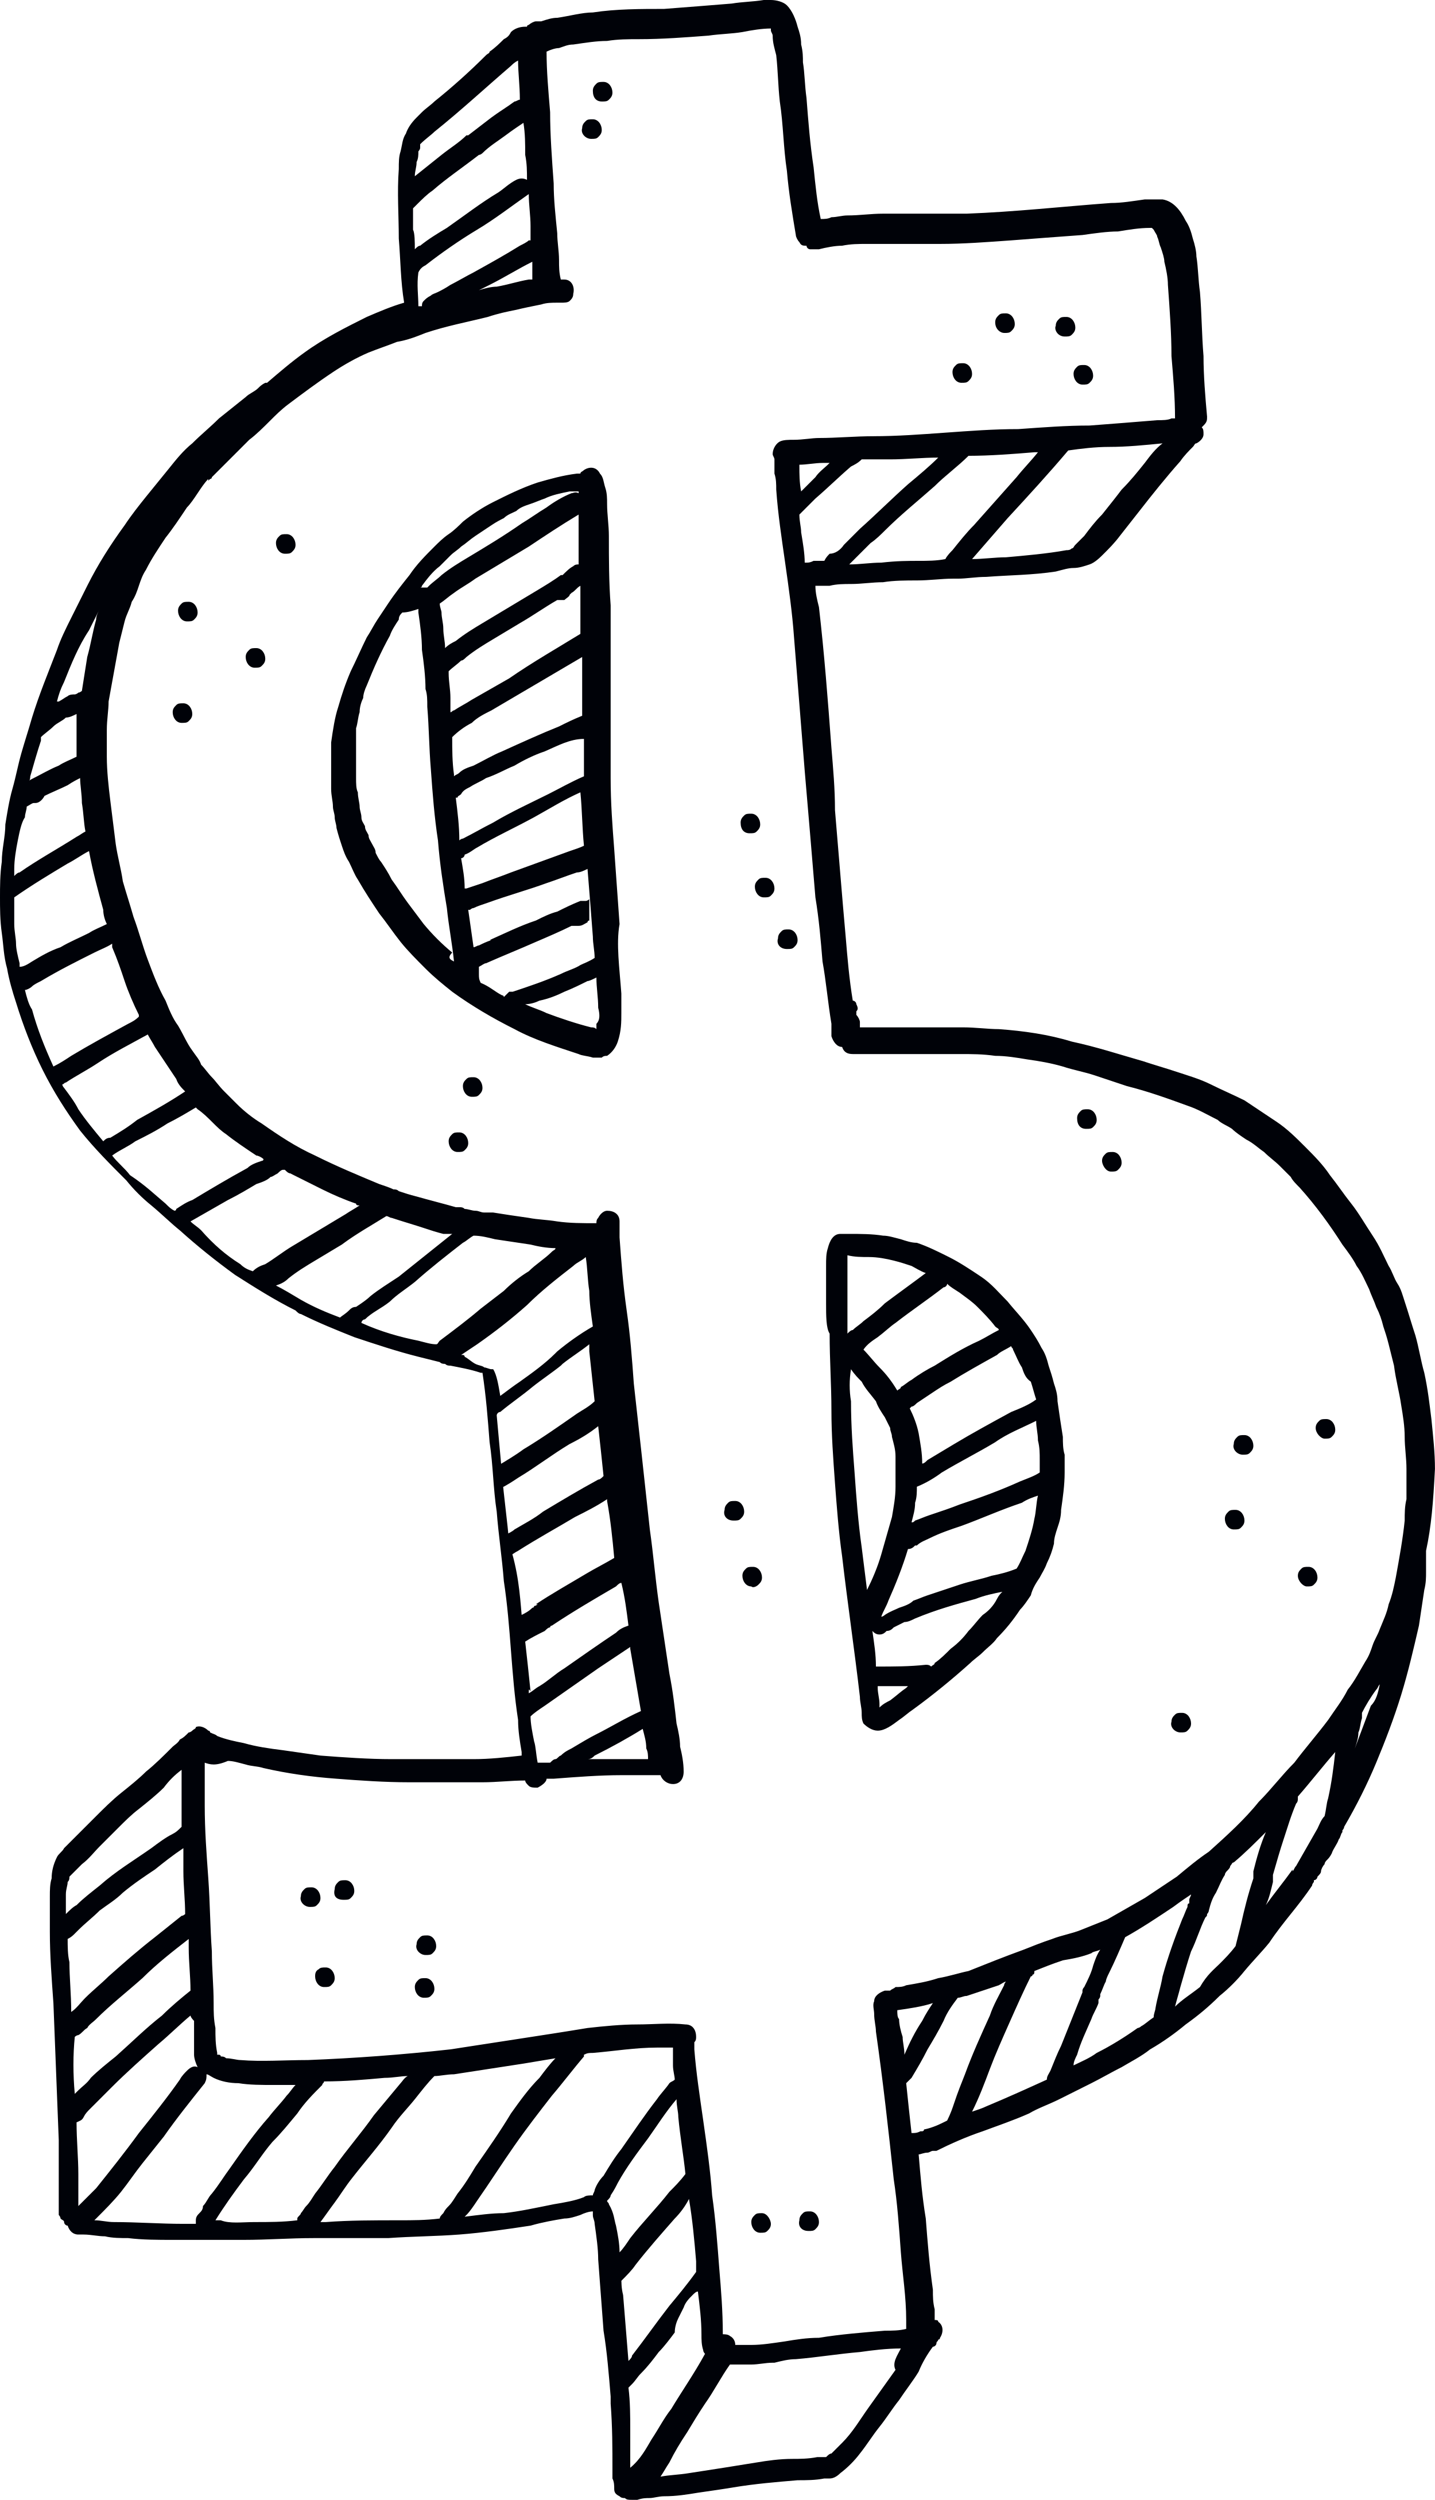 <?xml version="1.0" encoding="UTF-8"?><svg xmlns="http://www.w3.org/2000/svg" xmlns:xlink="http://www.w3.org/1999/xlink" height="1100.0" preserveAspectRatio="xMidYMid meet" version="1.0" viewBox="0.0 0.0 631.5 1100.0" width="631.5" zoomAndPan="magnify"><g id="change1_1"><path d="M 372.934 568.805 C 372.934 574.285 372.934 578.988 372.934 584.473 C 372.934 585.258 372.934 586.039 372.934 586.824 C 373.719 586.039 374.5 585.258 375.285 585.258 C 376.852 583.688 378.418 582.906 379.984 581.34 C 383.121 578.988 386.254 576.637 389.387 573.504 C 395.656 568.805 401.141 564.887 407.406 560.184 C 405.059 559.402 402.707 557.836 401.141 557.051 C 398.789 556.27 396.438 555.484 393.305 554.699 C 390.172 553.918 386.254 553.133 382.336 553.133 C 379.203 553.133 376.066 553.133 372.934 552.352 C 372.934 558.617 372.934 564.102 372.934 568.805 Z M 416.809 564.887 C 416.809 565.668 416.027 566.453 415.242 566.453 C 408.191 571.938 401.141 576.637 394.09 582.121 C 391.738 583.688 389.387 586.039 386.254 588.391 C 383.902 589.957 381.551 591.523 379.984 593.875 C 382.336 596.227 384.688 599.359 387.035 601.711 C 390.172 604.844 392.52 607.977 394.871 611.895 C 395.656 611.109 396.438 611.109 396.438 610.328 C 398.004 609.543 399.574 607.977 401.141 607.191 C 404.273 604.844 408.191 602.492 411.324 600.926 C 417.594 597.008 423.859 593.09 430.91 589.957 C 434.047 588.391 436.395 586.824 439.531 585.258 C 439.531 584.473 438.746 584.473 437.961 583.688 C 435.613 580.555 432.477 577.422 430.129 575.07 C 427.777 572.723 425.426 571.152 422.293 568.805 C 419.941 567.234 418.375 566.453 416.809 564.887 Z M 449.715 601.711 C 448.148 599.359 447.363 597.008 445.797 593.875 C 445.797 593.09 445.016 593.09 445.016 592.309 C 442.664 593.875 440.312 594.656 438.746 596.227 C 431.695 600.141 424.645 604.059 418.375 607.977 C 415.242 609.543 412.891 611.109 410.539 612.68 C 408.191 614.242 405.84 615.812 403.488 617.379 C 402.707 618.16 401.922 618.945 401.141 618.945 C 401.141 618.945 401.141 618.945 400.355 619.73 C 401.922 622.863 403.488 626.781 404.273 630.695 C 405.059 635.398 405.84 639.316 405.84 644.016 C 406.621 644.016 407.406 643.234 408.191 642.449 C 412.109 640.102 416.027 637.75 419.941 635.398 C 427.777 630.695 436.395 625.996 445.016 621.297 C 448.93 619.73 452.848 618.16 455.984 615.812 C 455.199 613.461 454.414 610.328 453.633 607.977 C 451.281 606.41 450.496 604.059 449.715 601.711 Z M 457.551 647.934 C 457.551 646.367 457.551 644.016 457.551 642.449 C 457.551 639.316 457.551 636.965 456.766 633.832 C 456.766 630.695 455.984 628.348 455.984 625.215 C 449.715 628.348 443.445 630.695 437.961 634.613 C 430.129 639.316 422.293 643.234 414.457 647.934 C 411.324 650.285 407.406 652.637 403.488 654.203 C 403.488 656.551 403.488 658.902 402.707 661.254 C 402.707 664.387 401.922 666.738 401.141 669.871 C 401.922 669.871 401.922 669.871 402.707 669.09 C 405.059 668.305 406.621 667.52 408.973 666.738 C 413.676 665.172 418.375 663.605 422.293 662.035 C 431.695 658.902 440.312 655.77 448.93 651.852 C 452.848 650.285 455.199 649.5 457.551 647.934 C 457.551 648.719 457.551 647.934 457.551 647.934 Z M 456.766 658.117 C 454.414 658.902 452.066 659.688 449.715 661.254 C 440.312 664.387 431.695 668.305 423.078 671.438 C 418.375 673.004 413.676 674.57 408.973 676.922 C 407.406 677.707 405.059 678.488 403.488 680.059 C 403.488 680.059 403.488 680.059 402.707 680.059 C 401.922 680.84 401.141 681.621 399.574 681.621 C 397.223 689.457 394.09 697.293 390.953 704.344 C 390.172 706.695 388.605 709.047 387.82 711.395 C 388.605 711.395 389.387 710.613 389.387 710.613 C 391.738 709.047 394.09 708.262 395.656 707.48 C 398.004 706.695 400.355 705.91 401.922 704.344 C 404.273 703.562 405.84 702.777 408.191 701.992 C 412.891 700.426 417.594 698.859 422.293 697.293 C 426.992 695.727 431.695 694.941 436.395 693.375 C 440.312 692.594 443.445 691.809 447.363 690.242 C 448.93 687.891 449.715 685.539 451.281 682.406 C 452.848 677.707 454.414 673.004 455.199 668.305 C 455.984 665.172 455.984 661.254 456.766 658.117 Z M 438.746 703.562 C 439.531 701.992 440.312 701.211 441.098 700.426 C 437.18 701.211 433.262 701.992 429.344 703.562 C 420.727 705.91 412.109 708.262 402.707 712.18 C 401.141 712.965 399.574 713.746 398.004 713.746 C 396.438 714.527 394.871 715.312 393.305 716.098 C 392.52 716.879 391.738 717.664 390.172 717.664 C 389.387 718.445 388.605 719.23 387.035 719.23 C 385.469 719.23 384.688 718.445 383.902 717.664 C 384.688 723.148 385.469 727.848 385.469 733.332 C 393.305 733.332 400.355 733.332 407.406 732.551 C 408.191 732.551 408.973 732.551 409.758 733.332 C 410.539 732.551 411.324 732.551 411.324 731.766 C 413.676 730.199 416.027 727.848 418.375 725.496 C 421.508 723.148 423.859 720.797 426.211 717.664 C 428.562 715.312 430.129 712.965 432.477 710.613 C 434.828 709.047 437.18 706.695 438.746 703.562 Z M 398.789 742.734 L 399.574 741.949 C 398.004 741.949 395.656 741.949 393.305 741.949 C 390.953 741.949 388.605 741.949 386.254 741.949 C 386.254 741.949 386.254 741.949 386.254 742.734 C 386.254 745.086 387.035 747.438 387.035 749.785 C 387.035 750.57 387.035 750.57 387.035 751.352 C 388.605 749.785 390.172 749.004 391.738 748.219 C 394.871 745.867 396.438 744.301 398.789 742.734 Z M 374.5 616.594 C 374.5 627.562 375.285 637.75 376.066 647.934 C 376.852 658.902 377.637 669.871 379.203 680.84 C 379.984 687.105 380.77 693.375 381.551 699.645 C 383.902 694.941 386.254 689.457 387.82 683.973 C 389.387 678.488 390.953 673.004 392.52 667.52 C 393.305 662.82 394.09 658.902 394.09 654.203 L 394.09 653.418 C 394.09 653.418 394.09 652.637 394.09 651.852 C 394.09 647.934 394.09 644.016 394.09 640.883 C 394.09 637.75 393.305 635.398 392.52 632.266 C 392.52 630.695 391.738 629.914 391.738 628.348 C 390.953 626.781 390.172 625.215 389.387 623.645 C 387.82 621.297 386.254 618.945 385.469 616.594 C 383.121 613.461 380.77 611.109 379.203 607.977 C 377.637 606.41 376.066 604.844 374.5 602.492 C 373.719 607.191 373.719 611.895 374.5 616.594 Z M 363.531 573.504 C 363.531 568.02 363.531 562.535 363.531 557.051 C 363.531 553.918 363.531 551.566 364.316 549.215 C 365.098 546.082 366.664 542.949 369.801 542.949 C 370.582 542.949 371.367 542.949 372.152 542.949 C 372.152 542.949 372.934 542.949 373.719 542.949 C 378.418 542.949 383.902 542.949 388.605 543.73 C 390.953 543.73 393.305 544.516 396.438 545.301 C 398.789 546.082 401.141 546.867 403.488 546.867 C 408.191 548.434 412.891 550.781 417.594 553.133 C 422.293 555.484 426.992 558.617 431.695 561.754 C 436.395 564.887 439.531 568.805 443.445 572.723 C 446.578 576.637 450.496 580.555 453.633 585.258 C 455.199 587.605 456.766 589.957 458.332 593.09 C 459.898 595.441 460.684 597.793 461.469 600.926 C 462.25 603.277 463.035 605.625 463.816 608.762 C 464.602 611.109 465.383 613.461 465.383 616.594 C 466.168 622.078 466.953 627.562 467.734 632.266 C 467.734 634.613 467.734 637.75 468.52 640.102 C 468.52 642.449 468.52 645.586 468.52 647.934 C 468.52 653.418 467.734 658.902 466.953 664.387 C 466.953 667.52 466.168 669.871 465.383 672.223 C 464.602 674.57 463.816 676.922 463.816 679.273 C 463.035 682.406 462.25 684.758 460.684 687.891 C 459.898 690.242 458.332 692.594 457.551 694.16 C 455.984 696.512 454.414 698.859 453.633 701.992 C 452.066 704.344 450.496 706.695 448.93 708.262 C 445.797 712.965 442.664 716.879 438.746 720.797 C 437.18 723.148 434.828 724.715 432.477 727.066 C 430.91 728.633 428.562 730.199 426.992 731.766 C 419.16 738.816 410.539 745.867 401.922 752.137 C 399.574 753.703 398.004 755.27 395.656 756.836 C 392.52 759.188 389.387 761.539 386.254 761.539 C 383.902 761.539 381.551 759.973 379.984 758.402 C 379.203 756.836 379.203 755.27 379.203 753.703 C 379.203 751.352 378.418 749.004 378.418 746.652 C 376.066 726.281 372.934 705.129 370.582 684.758 C 369.016 673.789 368.234 662.82 367.449 652.637 C 366.664 641.664 365.883 631.48 365.883 620.512 C 365.883 609.543 365.098 598.574 365.098 586.824 C 363.531 584.473 363.531 578.988 363.531 573.504 Z M 263.246 443.445 C 263.246 438.746 262.465 434.828 262.465 430.129 C 260.898 430.91 259.328 431.695 258.547 431.695 C 255.414 433.262 252.277 434.828 248.363 436.395 C 245.227 437.961 241.309 439.531 237.395 440.312 C 235.824 441.098 233.477 441.879 231.125 441.879 C 234.258 443.445 237.395 444.23 240.527 445.797 C 246.797 448.148 253.848 450.496 260.113 452.066 C 260.898 452.066 261.68 452.066 262.465 452.848 C 262.465 452.066 262.465 451.281 262.465 450.496 C 264.031 448.93 264.031 446.582 263.246 443.445 Z M 220.941 437.961 C 220.941 437.961 221.723 437.961 221.723 438.746 C 222.508 437.961 223.289 437.18 224.074 436.395 C 224.074 436.395 224.855 436.395 225.641 436.395 C 232.691 434.047 239.742 431.695 246.797 428.562 C 249.93 426.992 253.062 426.211 255.414 424.645 C 256.98 423.859 259.328 423.078 261.68 421.512 C 261.68 418.375 260.898 415.242 260.898 412.109 C 260.113 401.922 259.328 391.738 258.547 382.336 C 256.98 383.117 255.414 383.902 253.848 383.902 C 249.145 385.469 245.227 387.035 240.527 388.605 C 231.91 391.738 223.289 394.09 214.672 397.223 C 212.32 398.004 209.973 398.789 208.402 399.57 C 207.621 399.57 206.836 400.355 206.836 400.355 L 206.055 400.355 C 206.836 405.84 207.621 411.324 208.402 416.809 C 209.188 416.809 209.973 416.023 210.754 416.023 C 212.32 415.242 213.891 414.461 216.238 413.676 C 216.238 413.676 216.238 413.676 215.453 413.676 C 222.508 410.539 228.773 407.406 235.824 405.059 C 238.961 403.488 242.094 401.922 245.227 401.141 C 248.363 399.57 251.496 398.004 255.414 396.438 C 256.195 396.438 256.98 396.438 257.766 396.438 C 257.766 396.438 258.547 396.438 259.328 395.656 C 259.328 396.438 259.328 397.223 259.328 397.223 C 259.328 398.789 259.328 400.355 259.328 401.922 C 259.328 402.707 259.328 403.488 259.328 405.059 C 259.328 405.059 258.547 405.059 258.547 405.84 C 256.98 406.625 256.195 407.406 254.629 407.406 C 254.629 407.406 253.848 407.406 253.062 407.406 C 252.277 407.406 251.496 407.406 251.496 407.406 C 246.797 409.758 241.309 412.109 235.824 414.461 C 228.773 417.594 220.941 420.727 213.891 423.859 C 213.105 423.859 212.32 424.645 210.754 425.426 C 210.754 426.992 210.754 427.777 210.754 428.562 C 210.754 430.129 210.754 430.91 211.539 432.48 C 215.453 434.047 217.805 436.395 220.941 437.961 Z M 199.785 423.078 C 199.004 415.242 197.438 407.406 196.652 399.57 C 195.086 390.172 193.52 379.984 192.734 369.801 C 191.168 359.613 190.387 349.43 189.602 338.461 C 188.816 329.059 188.816 320.441 188.035 311.039 C 188.035 307.906 188.035 305.555 187.25 303.203 C 187.25 297.723 186.469 291.453 185.684 285.969 C 185.684 280.484 184.898 275 184.117 269.516 C 184.117 268.73 184.117 268.73 184.117 267.949 C 181.766 268.73 179.414 269.516 177.066 269.516 C 176.281 270.301 175.496 271.082 175.496 272.648 C 173.934 275 172.363 277.352 171.582 279.699 C 167.664 286.754 164.531 293.805 161.395 301.637 C 160.613 303.203 159.828 305.555 159.828 307.121 C 159.047 308.688 158.262 311.039 158.262 313.391 C 157.477 315.742 157.477 318.09 156.695 320.441 C 156.695 321.227 156.695 322.793 156.695 323.574 C 156.695 324.359 156.695 325.141 156.695 325.926 L 156.695 326.711 C 156.695 326.711 156.695 326.711 156.695 325.926 L 156.695 326.711 C 156.695 326.711 156.695 326.711 156.695 327.492 C 156.695 328.277 156.695 327.492 156.695 328.277 C 156.695 328.277 156.695 329.059 156.695 329.844 C 156.695 332.191 156.695 334.543 156.695 336.109 C 156.695 338.461 156.695 340.812 156.695 342.379 C 156.695 344.73 156.695 347.078 157.477 348.648 C 157.477 350.996 158.262 353.348 158.262 354.914 C 158.262 356.48 159.047 358.047 159.047 359.613 C 159.047 361.184 159.828 361.965 160.613 363.531 C 160.613 365.102 161.395 365.883 162.18 367.449 C 162.18 369.016 162.965 369.801 163.746 371.367 C 164.531 372.934 165.312 373.719 165.312 375.285 C 166.098 376.852 166.879 378.418 167.664 379.203 C 169.23 381.551 170.797 383.902 172.363 387.035 C 174.715 390.172 177.066 394.09 179.414 397.223 C 181.766 400.355 184.117 403.488 186.469 406.625 C 190.387 411.324 194.301 415.242 199.004 419.16 C 196.652 421.512 198.219 422.293 199.785 423.078 Z M 185.684 257.762 C 185.684 257.762 185.684 258.547 184.898 258.547 C 185.684 258.547 186.469 258.547 188.035 258.547 C 188.035 258.547 188.035 258.547 188.816 257.762 C 190.387 256.195 192.734 254.629 194.301 253.062 C 198.219 249.93 202.137 247.578 206.055 245.227 C 213.891 240.527 221.723 235.824 229.559 230.344 C 233.477 227.992 236.609 225.641 240.527 223.289 C 243.66 220.941 247.578 218.59 251.496 217.023 C 252.277 217.023 253.062 216.238 254.629 217.023 L 254.629 216.238 C 254.629 216.238 253.848 216.238 253.062 216.238 C 252.277 216.238 251.496 216.238 250.711 216.238 C 246.797 217.023 242.879 217.805 239.742 219.371 C 237.395 220.156 235.824 220.941 233.477 221.723 C 231.125 222.508 228.773 223.289 227.207 224.855 C 225.641 225.641 223.289 226.426 221.723 227.992 C 220.156 228.773 218.59 229.559 216.238 231.125 C 213.891 232.691 211.539 234.258 209.188 235.824 C 206.836 237.395 205.27 238.961 202.922 240.527 C 201.352 242.094 199.785 242.879 198.219 244.445 C 196.652 246.012 195.086 247.578 193.52 249.145 C 190.387 251.496 188.035 254.629 185.684 257.762 Z M 256.195 289.102 C 242.879 296.938 229.559 304.773 216.238 312.605 C 213.105 314.172 209.973 315.742 207.621 318.09 C 204.488 319.656 201.352 322.008 199.004 324.359 C 199.004 329.844 199.004 335.328 199.785 340.812 C 199.785 340.812 199.785 340.812 199.785 341.594 C 200.57 340.812 201.352 340.812 202.137 340.027 C 203.703 338.461 206.055 337.68 208.402 336.895 C 213.105 334.543 217.023 332.191 220.941 330.625 C 229.559 326.711 238.176 322.793 246.012 319.656 C 249.145 318.09 252.277 316.523 256.195 314.957 C 256.195 305.555 256.195 296.938 256.195 289.102 Z M 212.32 388.605 C 216.238 387.035 220.941 385.469 224.855 383.902 C 233.477 380.77 242.094 377.637 250.711 374.5 C 253.062 373.719 255.414 372.934 256.98 372.152 C 256.195 364.316 256.195 356.48 255.414 348.648 C 248.363 351.781 242.094 355.699 235.043 359.613 C 226.426 364.316 217.805 368.234 209.973 372.934 C 208.402 373.719 206.836 375.285 204.488 376.066 C 204.488 376.852 203.703 377.637 202.922 377.637 C 203.703 382.336 204.488 386.254 204.488 390.953 L 205.27 390.953 C 207.621 390.172 209.973 389.387 212.32 388.605 Z M 239.742 330.625 C 235.043 332.191 230.344 334.543 226.426 336.895 C 222.508 338.461 218.59 340.812 213.891 342.379 C 211.539 343.945 209.188 344.73 206.836 346.297 C 205.27 347.078 203.703 347.863 202.922 349.43 C 202.137 350.215 201.352 350.215 201.352 350.996 C 201.352 350.996 201.352 350.996 200.57 350.996 C 201.352 357.266 202.137 363.531 202.137 369.801 C 202.137 369.801 202.922 369.016 203.703 369.016 C 208.402 366.668 212.32 364.316 217.023 361.965 C 224.855 357.266 233.477 353.348 241.309 349.43 C 246.012 347.078 251.496 343.945 256.98 341.594 C 256.98 336.109 256.98 330.625 256.98 325.141 C 250.711 325.141 245.227 328.277 239.742 330.625 Z M 254.629 226.426 C 246.797 231.125 239.742 235.824 232.691 240.527 C 224.855 245.227 217.023 249.93 209.188 254.629 C 206.055 256.98 202.922 258.547 199.785 260.898 C 197.438 262.465 195.867 264.031 193.52 265.598 C 193.52 267.164 194.301 268.73 194.301 269.516 C 194.301 271.867 195.086 274.215 195.086 276.566 C 195.086 279.699 195.867 282.051 195.867 285.184 C 197.438 283.617 199.004 282.836 200.57 282.051 C 204.488 278.918 208.402 276.566 212.32 274.215 C 220.156 269.516 227.992 264.812 235.824 260.113 C 239.742 257.762 243.66 255.414 246.797 253.062 C 246.797 253.062 246.797 253.062 247.578 253.062 C 249.145 251.496 250.711 249.93 252.277 249.145 C 253.062 248.363 253.848 248.363 254.629 248.363 C 254.629 242.879 254.629 237.395 254.629 231.91 C 254.629 231.91 254.629 231.91 254.629 232.691 C 254.629 230.344 254.629 227.992 254.629 226.426 Z M 255.414 278.918 C 255.414 271.867 255.414 264.812 255.414 257.762 C 253.848 258.547 253.062 260.113 251.496 260.898 L 250.711 261.68 C 250.711 262.465 249.145 263.246 248.363 264.031 C 247.578 264.031 246.797 264.031 246.797 264.031 C 246.012 264.031 246.012 264.031 245.227 264.031 C 239.742 267.164 234.258 271.082 228.773 274.215 C 224.855 276.566 220.941 278.918 217.023 281.27 C 213.105 283.617 209.188 285.969 205.27 289.102 C 204.488 289.887 203.703 290.668 202.922 290.668 C 201.352 292.234 199.004 293.805 197.438 295.371 C 197.438 295.371 197.438 295.371 197.438 296.152 C 197.438 300.07 198.219 303.203 198.219 307.121 C 198.219 308.688 198.219 311.039 198.219 313.391 C 199.004 313.391 199.004 312.605 199.785 312.605 C 202.137 311.039 205.27 309.473 207.621 307.906 C 213.105 304.773 218.59 301.637 224.074 298.504 C 234.258 291.453 245.227 285.184 255.414 278.918 Z M 273.434 437.18 C 273.434 440.312 273.434 442.664 273.434 445.797 C 273.434 449.715 273.434 453.633 271.867 458.332 C 271.082 460.684 269.516 463.035 267.164 464.602 C 266.383 464.602 265.598 464.602 264.816 465.383 C 264.031 465.383 263.246 465.383 263.246 465.383 C 262.465 465.383 261.68 465.383 260.898 465.383 C 258.547 464.602 256.195 464.602 254.629 463.816 C 245.227 460.684 235.043 457.551 226.426 452.848 C 217.023 448.148 207.621 442.664 199.004 436.395 C 195.086 433.262 191.168 430.129 187.25 426.211 C 183.332 422.293 179.414 418.375 176.281 414.461 C 173.148 410.539 170.016 405.84 166.879 401.922 C 163.746 397.223 160.613 392.52 157.477 387.035 C 155.91 384.688 155.129 382.336 153.562 379.203 C 151.992 376.852 151.211 374.5 150.426 372.152 C 149.645 369.801 148.859 367.449 148.078 364.316 C 148.078 362.75 147.293 361.184 147.293 359.613 C 147.293 358.047 146.512 356.48 146.512 354.914 C 146.512 352.562 145.727 350.215 145.727 347.078 C 145.727 343.945 145.727 341.594 145.727 339.246 C 145.727 336.109 145.727 332.977 145.727 330.625 C 145.727 330.625 145.727 330.625 145.727 329.844 L 145.727 329.059 C 145.727 329.059 145.727 329.059 145.727 329.844 C 145.727 329.059 145.727 328.277 145.727 327.492 C 145.727 326.711 145.727 326.711 145.727 325.926 C 145.727 325.926 145.727 325.926 145.727 326.711 C 146.512 321.227 147.293 315.742 148.859 311.039 C 150.426 305.555 151.992 300.855 154.344 295.371 C 156.695 290.668 159.047 285.184 161.395 280.484 C 162.965 278.133 164.531 275 166.098 272.648 C 167.664 270.301 169.23 267.949 170.797 265.598 C 173.934 260.898 177.066 256.98 180.199 253.062 C 183.332 248.363 187.25 244.445 191.168 240.527 C 192.734 238.961 195.086 236.609 197.438 235.043 C 199.785 233.477 202.137 231.125 203.703 229.559 C 207.621 226.426 212.32 223.289 217.023 220.941 C 223.289 217.805 229.559 214.672 236.609 212.32 C 242.094 210.754 247.578 209.188 253.848 208.402 C 253.848 208.402 254.629 208.402 255.414 208.402 C 255.414 207.621 256.195 207.621 256.98 206.836 C 259.328 205.27 262.465 205.27 264.031 208.402 C 265.598 209.973 265.598 212.32 266.383 214.672 C 267.164 217.023 267.164 219.371 267.164 221.723 C 267.164 226.426 267.949 231.125 267.949 235.824 C 267.949 246.012 267.949 256.195 268.73 266.383 C 268.73 288.32 268.73 309.473 268.73 330.625 C 268.73 334.543 268.73 338.461 268.73 342.379 C 268.73 353.348 269.516 363.531 270.301 373.719 C 271.082 384.688 271.867 395.656 272.648 406.625 C 271.082 415.242 272.648 426.211 273.434 437.18 Z M 90.883 209.973 Z M 607.195 741.168 C 606.41 741.949 606.41 742.734 605.625 743.52 C 603.277 746.652 600.926 750.57 599.359 753.703 C 599.359 754.484 599.359 755.27 599.359 756.055 C 598.574 758.402 598.574 760.754 597.789 762.32 C 597.789 764.672 597.008 767.023 596.227 769.371 C 598.574 763.105 600.926 756.836 603.277 750.57 C 605.625 748.219 606.41 745.086 607.195 741.168 Z M 579.773 804.629 C 580.555 803.062 581.34 800.711 582.906 799.145 C 583.688 796.012 583.688 793.66 584.473 791.309 C 586.039 784.258 586.824 777.992 587.605 770.938 C 582.121 777.207 576.637 784.258 571.152 790.527 L 571.152 791.309 C 571.152 792.094 571.152 792.879 570.371 793.66 C 568.02 799.145 566.453 804.629 564.887 809.328 C 563.32 814.031 561.75 819.516 560.184 825 C 560.184 825 560.184 825 560.184 825.781 L 560.184 828.133 C 559.402 831.27 558.617 835.184 557.051 838.316 C 560.969 832.836 564.887 828.133 568.805 822.648 C 568.805 822.648 568.805 822.648 568.805 823.434 C 569.586 822.648 569.586 821.863 570.371 821.082 C 573.504 815.598 576.637 810.113 579.773 804.629 Z M 536.68 864.172 C 539.031 861.82 541.383 859.473 543.73 856.34 C 544.516 853.203 545.301 850.07 546.082 846.938 C 547.648 839.887 549.215 833.617 551.566 826.566 C 551.566 826.566 551.566 826.566 551.566 825.781 L 551.566 825 C 551.566 825 551.566 824.215 551.566 823.434 C 553.133 817.164 554.699 811.68 557.051 806.195 C 552.352 810.895 547.648 815.598 542.949 819.516 C 542.164 819.516 542.164 820.301 541.383 821.082 C 541.383 821.863 540.598 822.648 539.816 823.434 C 539.816 823.434 539.031 824.215 539.031 825 C 537.465 827.352 536.68 829.699 535.113 832.836 C 533.547 835.184 532.762 837.535 531.98 840.668 C 531.98 840.668 531.98 841.453 531.195 842.234 C 531.195 843.02 531.195 843.02 530.414 843.805 C 528.062 848.504 526.496 853.988 524.145 858.688 C 522.578 863.391 521.012 868.875 519.445 874.359 C 518.66 877.492 517.879 879.844 517.094 882.977 C 520.227 879.844 524.145 877.492 528.062 874.359 C 531.195 868.875 534.332 866.523 536.68 864.172 Z M 502.207 891.594 C 503.773 890.812 505.34 889.242 507.691 887.68 C 507.691 886.109 508.477 884.543 508.477 883.762 C 509.258 879.059 510.824 874.359 511.609 869.656 C 513.961 861.039 517.094 852.422 520.227 844.586 C 521.012 843.02 521.793 840.668 522.578 839.102 C 522.578 838.316 522.578 837.535 523.363 837.535 L 523.363 836.754 C 523.363 836.754 523.363 836.754 523.363 835.969 C 523.363 835.184 524.145 834.402 524.145 833.617 C 521.793 835.184 519.445 836.754 516.309 839.102 C 509.258 843.805 502.207 848.504 495.156 852.422 C 492.805 857.906 490.453 863.391 488.105 868.09 C 487.32 869.656 486.539 871.227 486.539 872.789 C 486.539 872.789 486.539 872.789 486.539 872.008 C 485.754 873.574 484.973 875.926 484.188 877.492 C 484.188 877.492 484.188 877.492 484.188 878.273 C 484.188 878.273 484.188 879.059 483.406 879.844 C 483.406 879.844 483.406 879.844 483.406 880.625 C 483.406 880.625 483.406 880.625 483.406 881.41 C 482.621 883.762 481.055 886.109 480.27 888.461 C 477.922 893.945 475.57 898.645 474.004 904.133 C 473.219 905.695 472.438 907.266 472.438 908.832 C 475.57 907.266 479.488 905.695 482.621 903.348 C 488.887 900.215 495.156 896.297 500.641 892.379 C 500.641 892.379 501.426 892.379 502.207 891.594 Z M 460.684 915.098 C 460.684 913.531 461.469 912.75 462.25 911.184 C 463.816 907.266 465.383 903.348 466.953 900.215 C 470.086 892.379 473.219 884.543 476.352 876.711 C 476.352 876.711 476.352 876.711 476.352 875.926 C 476.352 875.926 476.352 875.141 477.137 874.359 C 478.703 871.227 480.27 868.09 481.055 864.957 C 481.836 862.605 482.621 860.258 484.188 857.906 C 482.621 858.688 481.055 858.688 480.27 859.473 C 476.352 861.039 472.438 861.82 467.734 862.605 C 463.035 864.172 459.117 865.738 455.199 867.309 C 455.199 868.09 455.199 868.875 454.414 868.875 C 454.414 868.875 454.414 869.656 453.633 869.656 C 450.496 875.926 447.363 882.977 444.23 890.027 C 441.098 897.078 437.961 904.133 435.613 910.398 C 433.262 916.664 430.91 922.934 427.777 929.199 C 430.129 928.418 432.477 927.637 434.047 926.852 C 443.445 922.934 452.066 919.016 460.684 915.098 Z M 416.809 933.117 C 418.375 929.984 419.16 927.637 419.941 925.285 C 421.508 920.582 423.078 916.664 424.645 912.75 C 427.777 904.133 431.695 895.512 435.613 886.895 C 437.18 882.191 439.531 878.273 441.879 873.574 C 441.879 872.789 442.664 872.008 442.664 872.008 C 441.879 872.008 441.098 872.789 439.531 873.574 C 434.828 875.141 430.129 876.711 425.426 878.273 C 423.859 878.273 423.078 879.059 421.508 879.059 C 419.16 882.191 416.809 885.328 415.242 889.242 C 412.891 893.945 410.539 897.863 408.191 901.781 C 405.84 906.48 403.488 910.398 401.141 914.316 C 400.355 915.098 399.574 915.883 398.789 916.664 C 399.574 924.5 400.355 931.551 401.141 938.605 C 402.707 938.605 403.488 938.605 405.059 937.82 L 405.84 937.82 C 405.84 937.82 406.621 937.82 406.621 937.035 C 410.539 936.254 413.676 934.688 416.809 933.117 Z M 396.438 1033.398 C 390.172 1033.398 383.902 1034.191 378.418 1034.969 C 369.016 1035.75 359.613 1037.32 350.215 1038.102 C 347.078 1038.102 343.945 1038.891 340.812 1039.668 L 340.027 1039.668 C 336.895 1039.668 333.762 1040.461 330.625 1040.461 C 329.059 1040.461 327.492 1040.461 325.926 1040.461 C 324.359 1040.461 322.789 1040.461 321.227 1040.461 C 317.309 1045.941 314.176 1052.211 310.258 1057.691 C 307.121 1062.391 304.773 1066.309 302.422 1070.23 C 299.289 1074.93 296.938 1078.852 294.586 1083.551 C 293.02 1085.898 292.234 1087.461 290.668 1089.809 C 294.586 1089.031 298.504 1089.031 303.203 1088.25 C 313.391 1086.68 323.574 1085.109 332.977 1083.551 C 337.68 1082.762 343.164 1081.98 348.648 1081.98 C 351.781 1081.98 355.699 1081.98 359.613 1081.199 C 361.184 1081.199 361.965 1081.199 363.531 1081.199 C 364.316 1080.41 365.098 1079.629 365.883 1079.629 C 367.449 1078.059 369.016 1076.5 370.582 1074.93 C 375.285 1070.23 378.418 1064.738 382.336 1059.262 C 386.254 1053.77 390.172 1048.289 394.09 1042.809 C 392.52 1039.668 394.871 1036.539 396.438 1033.398 Z M 271.082 979.344 C 271.867 983.262 272.648 987.18 272.648 991.098 C 274.215 989.527 275.781 987.18 277.352 984.828 C 282.836 977.777 289.102 971.508 294.586 964.457 C 296.938 962.105 299.289 959.758 301.637 956.621 C 300.855 948.789 299.289 940.172 298.504 931.551 C 298.504 929.199 297.723 926.852 297.723 923.719 C 293.02 929.199 289.102 935.469 285.184 940.953 C 280.484 947.223 275.781 953.488 271.867 960.539 C 271.082 962.105 270.301 963.676 268.73 966.023 C 268.73 966.809 267.949 967.594 267.164 968.375 C 267.164 969.16 267.949 969.16 267.949 969.941 C 270.301 973.859 270.301 976.992 271.082 979.344 Z M 260.898 966.023 C 260.898 965.242 261.68 964.457 261.68 963.676 C 262.465 961.324 264.031 958.973 265.598 957.406 C 267.949 953.488 270.301 949.57 273.434 945.652 C 278.918 937.82 283.617 930.77 289.102 923.719 C 290.668 921.367 293.02 919.016 294.586 916.664 C 295.371 915.883 296.152 915.883 296.938 915.098 C 296.938 913.531 296.152 911.184 296.152 908.832 C 296.152 907.266 296.152 906.48 296.152 904.914 C 296.152 904.133 296.152 903.348 296.152 902.562 C 296.152 902.562 296.152 901.781 296.152 900.996 C 293.805 900.996 291.453 900.996 289.102 900.996 C 279.699 900.996 270.301 902.562 260.898 903.348 C 259.328 903.348 258.547 903.348 256.98 904.133 C 256.98 904.133 256.98 904.133 256.98 904.914 C 252.277 910.398 247.578 916.664 242.879 922.148 C 237.395 929.199 231.91 936.254 226.426 944.09 C 220.941 951.922 215.453 960.539 209.973 968.375 C 208.402 970.727 206.836 973.074 205.27 974.645 L 204.488 975.426 C 210.754 974.645 216.238 973.859 221.723 973.859 C 228.773 973.074 235.824 971.508 243.66 969.941 C 248.363 969.16 253.062 968.375 256.98 966.809 C 257.766 966.023 259.328 966.023 260.898 966.023 Z M 175.496 976.992 C 181.766 976.992 187.25 976.992 193.52 976.211 C 193.52 975.426 194.301 974.645 195.086 973.859 C 195.867 972.293 196.652 971.508 197.438 970.727 C 199.004 969.16 199.785 967.594 201.352 965.242 C 204.488 961.324 206.836 957.406 209.188 953.488 C 214.672 945.652 220.156 937.82 224.855 929.984 C 228.773 924.5 232.691 919.016 237.395 914.316 C 239.742 911.184 242.094 908.047 244.445 905.695 C 239.742 906.48 235.043 907.266 230.344 908.047 C 220.156 909.613 209.973 911.184 199.785 912.75 C 196.652 912.75 193.52 913.531 191.168 913.531 C 188.035 916.664 185.684 919.801 182.551 923.719 C 179.414 927.637 175.496 931.551 172.363 936.254 C 166.879 944.09 160.613 951.141 155.129 958.191 C 151.992 962.105 149.645 966.023 147.293 969.16 C 144.941 972.293 143.375 974.645 141.023 977.777 C 141.809 977.777 142.594 977.777 143.375 977.777 C 153.562 976.992 164.531 976.992 175.496 976.992 Z M 112.035 977.777 C 118.305 977.777 124.574 977.777 130.84 976.992 C 130.84 976.992 130.84 976.992 130.84 976.211 C 130.84 975.426 132.406 974.645 132.406 973.859 C 133.191 973.074 133.973 971.508 134.758 970.727 C 136.324 969.16 137.109 967.594 138.676 965.242 C 141.809 961.324 144.16 957.406 147.293 953.488 C 152.777 945.652 159.047 938.605 164.531 930.77 C 168.445 926.066 172.363 921.367 176.281 916.664 C 177.066 915.883 177.848 914.316 179.414 913.531 C 176.281 913.531 173.148 914.316 169.23 914.316 C 160.613 915.098 151.992 915.883 142.594 915.883 C 142.594 916.664 141.809 916.664 141.809 917.449 C 137.891 921.367 133.973 925.285 130.84 929.984 C 126.922 934.688 123.789 938.605 119.871 942.52 C 115.172 948.004 112.035 953.488 107.336 958.973 C 102.637 965.242 98.719 970.727 94.801 976.992 C 95.586 976.992 96.367 976.992 97.152 976.992 C 101.066 978.562 106.555 977.777 112.035 977.777 Z M 80.699 978.562 C 82.266 978.562 83.832 978.562 86.184 978.562 C 86.184 977.777 86.184 976.992 86.184 976.992 C 86.184 975.426 86.965 974.645 87.75 973.859 C 88.531 973.074 89.316 972.293 89.316 970.727 C 90.883 969.16 91.668 966.809 93.234 965.242 C 96.367 961.324 98.719 957.406 101.066 954.273 C 106.555 946.438 112.035 938.605 118.305 931.551 C 120.656 928.418 123.789 925.285 126.141 922.148 C 127.707 920.582 128.488 919.016 130.059 917.449 C 126.922 917.449 123.789 917.449 120.656 917.449 C 115.172 917.449 109.688 917.449 104.984 916.664 C 101.066 916.664 97.152 915.883 94.016 914.316 C 92.449 913.531 91.668 912.75 90.883 912.75 C 90.883 914.316 90.883 915.098 90.098 916.664 C 83.832 924.5 77.562 932.336 72.078 940.172 C 68.945 944.09 65.812 948.004 62.68 951.922 C 59.543 955.84 56.41 960.539 53.277 964.457 C 50.145 968.375 46.227 972.293 42.309 976.211 L 41.523 976.992 C 44.656 976.992 47.008 977.777 50.145 977.777 C 60.328 977.777 70.512 978.562 80.699 978.562 Z M 28.988 842.234 C 30.555 840.668 32.121 839.102 33.691 838.316 C 36.824 835.184 39.957 832.836 43.875 829.699 C 50.926 823.434 58.762 818.73 66.594 813.246 C 69.73 810.895 72.863 808.547 75.996 806.98 C 77.562 806.195 78.348 805.41 79.914 803.848 C 79.914 799.93 79.914 796.012 79.914 792.094 C 79.914 788.176 79.914 784.258 79.914 779.559 L 79.914 778.773 C 76.781 781.125 74.43 783.477 72.078 786.609 C 68.945 789.742 65.027 792.879 61.109 796.012 C 57.977 798.359 54.844 801.496 52.492 803.848 C 49.359 806.98 47.008 809.328 43.875 812.465 C 41.523 814.812 39.172 817.949 36.039 820.301 C 34.473 821.863 32.121 824.215 30.555 825.781 C 30.555 826.566 30.555 827.352 29.773 828.133 C 29.773 829.699 28.988 831.27 28.988 833.617 C 28.988 835.969 28.988 839.102 28.988 842.234 Z M 80.699 813.246 C 75.996 816.383 72.078 819.516 68.164 822.648 C 63.461 825.781 58.762 828.918 54.059 832.836 C 50.926 835.969 47.008 838.316 43.875 840.668 C 40.742 843.805 37.605 846.152 34.473 849.285 C 33.691 850.07 33.691 850.07 32.906 850.855 C 32.121 851.637 31.34 852.422 29.773 853.203 C 29.773 856.34 29.773 860.258 30.555 863.391 C 30.555 870.441 31.34 877.492 31.34 885.328 C 33.691 883.762 35.258 881.41 37.605 879.059 C 40.742 875.926 44.656 872.789 47.793 869.656 C 54.844 863.391 61.109 857.906 68.164 852.422 C 72.078 849.285 75.996 846.152 79.914 843.02 C 80.699 843.02 81.48 842.234 81.48 842.234 C 81.48 835.969 80.699 829.699 80.699 823.434 C 80.699 820.301 80.699 817.164 80.699 813.246 Z M 32.906 921.367 C 33.691 920.582 33.691 920.582 34.473 919.801 C 36.039 918.234 38.391 916.664 39.957 914.316 C 43.09 911.184 47.008 908.047 50.926 904.914 C 57.977 898.645 64.246 892.379 71.297 886.895 C 75.215 882.977 79.914 879.059 83.832 875.926 C 83.832 869.656 83.047 863.391 83.047 857.121 C 83.047 855.555 83.047 854.77 83.047 853.203 C 75.996 858.688 68.945 864.172 62.68 870.441 C 55.629 876.711 48.574 882.191 42.309 888.461 C 40.742 890.027 39.172 890.812 38.391 892.379 C 36.824 893.16 36.039 894.73 34.473 895.512 C 33.691 895.512 32.906 896.297 32.906 896.297 C 32.121 904.133 32.121 912.75 32.906 921.367 Z M 83.832 886.895 C 79.133 890.812 74.43 895.512 69.73 899.43 C 62.68 905.695 55.629 911.965 49.359 918.234 C 46.227 921.367 43.09 924.5 39.957 927.637 C 38.391 929.199 37.605 929.984 36.824 931.551 C 36.039 933.117 35.258 933.117 33.691 933.902 C 33.691 941.738 34.473 949.57 34.473 956.621 C 34.473 959.758 34.473 962.891 34.473 966.023 C 34.473 967.594 34.473 969.16 34.473 970.727 C 36.824 968.375 39.172 966.023 42.309 962.891 C 48.574 955.059 54.844 947.223 61.109 938.605 C 67.379 930.77 73.648 922.934 79.133 915.098 C 79.914 913.531 81.48 911.965 82.266 911.184 C 83.832 909.613 85.398 908.832 86.965 909.613 C 86.184 908.047 85.398 905.695 85.398 904.133 C 85.398 901.781 85.398 899.43 85.398 897.078 C 85.398 894.73 85.398 891.594 85.398 889.242 C 83.832 887.68 83.832 886.895 83.832 886.895 Z M 286.754 1073.359 C 289.887 1068.66 292.234 1063.961 295.371 1060.039 C 300.07 1052.211 305.555 1044.371 310.258 1035.75 C 310.258 1035.75 309.473 1034.969 309.473 1034.191 C 308.688 1031.84 308.688 1029.488 308.688 1027.141 C 308.688 1020.871 307.906 1014.602 307.121 1008.332 C 306.34 1008.332 305.555 1009.121 304.773 1009.898 C 303.203 1011.469 301.637 1013.031 300.855 1015.379 C 300.07 1016.949 299.289 1018.52 298.504 1020.082 C 297.723 1021.648 296.938 1024 296.938 1026.352 C 294.586 1029.488 292.234 1032.621 289.887 1034.969 C 287.535 1038.102 285.184 1041.238 282.051 1044.371 C 280.484 1045.941 279.699 1047.512 278.133 1049.07 C 278.133 1049.07 277.352 1049.859 276.566 1050.641 C 277.352 1056.91 277.352 1063.18 277.352 1069.441 C 277.352 1074.93 277.352 1080.41 277.352 1085.898 C 282.051 1081.98 284.402 1077.281 286.754 1073.359 Z M 296.938 976.211 C 291.453 982.477 285.184 989.527 279.699 996.578 C 278.133 998.93 275.781 1001.281 273.434 1003.629 C 273.434 1002.852 273.434 1002.059 273.434 1001.281 C 273.434 1004.418 273.434 1006.77 274.215 1009.898 C 275 1019.301 275.781 1029.488 276.566 1038.891 C 277.352 1038.102 278.133 1037.32 278.133 1036.539 C 283.617 1029.488 289.102 1021.648 294.586 1014.602 C 298.504 1009.898 302.422 1005.199 306.34 999.715 C 306.34 998.148 306.34 996.578 306.34 995.016 C 305.555 985.609 304.773 976.992 303.203 967.594 C 301.637 970.727 299.289 973.859 296.938 976.211 Z M 405.84 889.242 C 407.406 886.109 408.973 883.762 410.539 881.41 C 405.84 882.977 400.355 883.762 394.871 884.543 C 394.871 886.109 394.871 887.68 395.656 888.461 C 395.656 890.812 396.438 893.945 397.223 896.297 C 397.223 898.645 398.004 900.996 398.004 904.133 C 400.355 898.645 402.707 893.945 405.84 889.242 Z M 90.098 775.641 C 90.098 781.906 90.098 788.176 90.098 794.445 C 90.098 805.41 90.883 815.598 91.668 826.566 C 92.449 837.535 92.449 847.719 93.234 858.688 C 93.234 866.523 94.016 873.574 94.016 881.41 C 94.016 885.328 94.016 888.461 94.801 892.379 C 94.801 896.297 94.801 899.43 95.586 903.348 L 95.586 904.133 C 95.586 904.133 95.586 904.133 96.367 904.133 C 96.367 904.133 97.152 904.133 97.152 904.914 C 97.934 904.914 98.719 904.914 99.5 905.695 C 101.852 905.695 104.203 906.48 105.77 906.48 C 115.172 907.266 125.355 906.48 135.539 906.48 C 155.91 905.695 177.066 904.133 198.219 901.781 C 208.402 900.215 218.59 898.645 228.773 897.078 C 238.961 895.512 249.145 893.945 258.547 892.379 C 265.598 891.594 273.434 890.812 280.484 890.812 C 287.535 890.812 294.586 890.027 301.637 890.812 C 304.773 890.812 306.34 893.16 306.34 896.297 C 306.34 897.078 306.34 897.863 305.555 898.645 C 305.555 899.43 305.555 900.215 305.555 900.996 L 305.555 901.781 C 306.34 911.965 307.906 922.148 309.473 933.117 C 311.039 944.09 312.605 955.059 313.391 966.023 C 314.957 976.992 315.742 987.961 316.523 998.148 C 317.309 1007.551 318.09 1016.949 318.09 1027.141 C 318.875 1027.141 320.441 1027.141 321.227 1027.918 C 322.789 1028.699 323.574 1030.27 323.574 1031.84 C 325.926 1031.84 328.277 1031.84 330.625 1031.84 C 335.328 1031.84 340.027 1031.051 345.512 1030.27 C 350.215 1029.488 354.914 1028.699 360.398 1028.699 C 369.801 1027.141 379.984 1026.352 389.387 1025.57 C 392.52 1025.57 395.656 1025.57 398.789 1024.789 C 398.789 1023.219 398.789 1021.648 398.789 1020.871 C 398.789 1010.68 397.223 1001.281 396.438 991.098 C 395.656 980.129 394.871 969.16 393.305 958.973 C 390.953 937.035 388.605 915.883 385.469 893.945 C 385.469 891.594 384.688 889.242 384.688 886.109 C 384.688 884.543 383.902 882.191 384.688 880.625 C 384.688 878.273 387.035 876.711 389.387 875.926 C 390.172 875.926 390.953 875.926 391.738 875.926 C 392.52 875.141 393.305 875.141 394.09 874.359 C 395.656 874.359 397.223 874.359 398.789 873.574 C 403.488 872.789 408.191 872.008 412.891 870.441 C 417.594 869.656 422.293 868.09 426.211 867.309 C 434.047 864.172 441.879 861.039 450.496 857.906 C 454.414 856.34 458.332 854.77 463.035 853.203 C 466.953 851.637 471.652 850.855 475.57 849.285 C 479.488 847.719 483.406 846.152 487.32 844.586 C 492.805 841.453 498.289 838.316 503.773 835.184 C 508.477 832.051 513.176 828.918 517.879 825.781 C 522.578 821.863 527.277 817.949 531.98 814.812 C 539.816 807.762 547.648 800.711 553.918 792.879 C 559.402 787.395 564.102 781.125 569.586 775.641 C 574.289 769.371 579.773 763.105 584.473 756.836 C 587.605 752.137 590.742 748.219 593.09 743.52 C 596.227 739.602 598.574 734.898 600.926 730.98 C 602.492 728.633 603.277 726.281 604.059 723.93 C 604.844 721.582 606.41 719.23 607.195 716.879 C 608.762 712.965 610.328 709.828 611.109 705.91 C 612.676 701.992 613.461 698.074 614.246 694.16 C 615.812 685.539 617.379 676.922 618.16 669.09 C 618.16 665.953 618.16 662.82 618.945 659.688 C 618.945 656.551 618.945 653.418 618.945 650.285 C 618.945 650.285 618.945 650.285 618.945 651.066 C 618.945 649.5 618.945 647.934 618.945 645.586 C 618.945 645.586 618.945 645.586 618.945 646.367 C 618.945 641.664 618.16 636.965 618.16 632.266 C 618.16 627.562 617.379 622.863 616.594 618.16 C 615.812 612.68 614.246 607.191 613.461 600.926 C 612.676 597.793 611.895 594.656 611.109 591.523 C 610.328 588.391 609.543 586.039 608.762 583.688 C 607.977 580.555 607.195 578.203 605.625 575.07 C 604.844 572.723 603.277 569.586 602.492 567.234 C 600.926 564.102 599.359 560.184 597.008 557.051 C 595.441 553.918 593.09 550.781 590.742 547.648 C 585.258 539.031 578.988 530.414 571.938 522.578 C 570.371 521.012 568.805 519.445 568.02 517.879 C 566.453 516.309 564.887 514.742 563.32 513.176 C 560.969 510.824 558.617 509.258 556.266 506.906 C 553.918 505.34 551.566 502.992 548.434 501.426 C 546.082 499.855 543.73 498.289 542.164 496.723 C 539.816 495.156 537.465 494.371 535.898 492.805 C 531.195 490.457 527.277 488.105 522.578 486.539 C 513.961 483.402 505.34 480.27 495.941 477.922 C 491.238 476.352 486.539 474.785 481.836 473.219 C 477.137 471.652 472.438 470.867 467.734 469.301 C 462.25 467.734 457.551 466.949 452.066 466.168 C 447.363 465.383 442.664 464.602 437.961 464.602 C 432.477 463.816 427.777 463.816 422.293 463.816 C 416.809 463.816 411.324 463.816 406.621 463.816 C 401.141 463.816 395.656 463.816 390.172 463.816 C 387.82 463.816 385.469 463.816 382.336 463.816 C 379.984 463.816 377.637 463.816 375.285 463.816 C 372.934 463.816 371.367 463.035 370.582 460.684 C 368.234 460.684 366.664 458.332 365.883 455.98 C 365.883 454.414 365.883 452.848 365.883 452.066 C 365.883 452.066 365.883 451.281 365.883 450.496 C 364.316 441.098 363.531 431.695 361.965 423.078 C 361.184 413.676 360.398 404.273 358.832 394.871 C 357.266 376.066 355.699 357.266 354.133 339.246 C 352.562 319.656 350.996 300.07 349.43 280.484 C 348.648 269.516 347.078 258.547 345.512 247.578 C 343.945 236.609 342.379 226.426 341.594 215.457 C 341.594 213.105 341.594 210.754 340.812 208.402 C 340.812 207.621 340.812 206.836 340.812 205.27 C 340.812 203.703 340.812 202.922 340.812 202.137 C 340.812 201.352 340.027 200.57 340.027 199.785 C 340.027 197.438 341.594 195.086 343.164 194.301 C 344.73 193.52 347.078 193.52 349.43 193.52 C 353.348 193.52 357.266 192.734 360.398 192.734 C 368.234 192.734 376.066 191.949 384.688 191.949 C 384.688 191.949 384.688 191.949 383.902 191.949 C 394.871 191.949 405.059 191.168 416.027 190.383 C 426.992 189.602 437.18 188.816 448.148 188.816 C 459.117 188.035 469.301 187.25 479.488 187.25 C 489.672 186.469 499.855 185.684 509.258 184.898 C 511.609 184.898 513.961 184.898 515.527 184.117 C 515.527 184.117 516.309 184.117 517.094 184.117 C 517.094 174.715 516.309 166.098 515.527 156.695 C 515.527 146.512 514.742 136.324 513.961 125.355 C 513.961 122.223 513.176 118.305 512.395 115.172 C 512.395 113.605 511.609 111.254 510.824 108.902 C 510.043 107.336 510.043 105.77 509.258 104.203 C 509.258 103.418 508.477 102.637 507.691 101.066 L 506.91 100.285 L 506.125 100.285 C 501.426 100.285 496.723 101.066 492.023 101.852 C 487.32 101.852 481.836 102.637 476.352 103.418 C 465.383 104.203 455.199 104.984 445.016 105.77 C 434.047 106.555 423.859 107.336 413.676 107.336 C 408.191 107.336 402.707 107.336 398.004 107.336 C 393.305 107.336 387.82 107.336 383.121 107.336 C 382.336 107.336 382.336 107.336 381.551 107.336 C 377.637 107.336 374.5 107.336 370.582 108.121 C 367.449 108.121 363.531 108.902 360.398 109.688 L 359.613 109.688 C 358.832 109.688 357.266 109.688 356.48 109.688 C 355.699 109.688 354.914 108.902 354.914 108.121 C 353.348 108.121 352.562 108.121 351.781 106.555 C 350.996 105.77 350.215 104.203 350.215 103.418 C 348.648 94.02 347.078 84.621 346.297 75.211 C 344.73 65.031 344.73 54.84 343.164 44.66 C 342.379 37.609 342.379 31.34 341.594 24.289 C 340.812 21.148 340.027 18.801 340.027 15.672 C 340.027 14.891 339.246 14.102 339.246 13.32 C 339.246 13.32 339.246 13.32 339.246 12.539 C 335.328 12.539 330.625 13.32 326.711 14.102 C 322.008 14.891 317.309 14.891 311.824 15.672 C 301.637 16.449 291.453 17.238 281.266 17.238 C 276.566 17.238 271.867 17.238 267.164 18.02 C 262.465 18.02 257.766 18.801 252.277 19.59 C 249.93 19.59 248.363 20.371 246.012 21.148 C 244.445 21.148 242.094 21.941 240.527 22.719 C 240.527 31.34 241.309 39.961 242.094 49.359 C 242.094 59.539 242.879 69.73 243.66 80.699 C 243.66 87.75 244.445 94.801 245.227 102.637 C 245.227 106.555 246.012 110.473 246.012 114.387 C 246.012 117.523 246.012 119.871 246.797 123.004 C 246.797 123.004 247.578 123.004 248.363 123.004 C 251.496 123.004 253.062 126.141 252.277 129.273 C 252.277 130.84 251.496 131.625 250.711 132.406 C 249.93 133.191 248.363 133.191 246.797 133.191 C 246.012 133.191 245.227 133.191 245.227 133.191 C 242.879 133.191 240.527 133.191 238.176 133.973 C 234.258 134.758 230.344 135.539 227.207 136.324 C 223.289 137.109 219.371 137.891 214.672 139.461 C 205.27 141.809 196.652 143.375 187.25 146.512 C 183.332 148.078 179.414 149.645 174.715 150.426 C 170.797 151.996 166.098 153.562 162.18 155.129 C 156.695 157.48 151.211 160.613 146.512 163.746 C 139.457 168.445 133.191 173.148 126.922 177.848 C 123.789 180.199 121.438 182.551 119.09 184.898 C 115.953 188.035 112.82 191.168 109.688 193.52 C 104.203 199.004 98.719 204.488 93.234 209.973 C 93.234 209.973 93.234 210.754 92.449 210.754 C 92.449 210.754 92.449 210.754 91.668 211.539 C 91.668 211.539 91.668 211.539 91.668 210.754 C 90.098 212.32 88.531 214.672 86.965 217.023 C 85.398 219.371 83.832 221.723 82.266 223.289 C 79.133 227.992 75.996 232.691 72.863 236.609 C 69.73 241.312 66.594 246.012 64.246 250.711 C 62.68 253.062 61.895 255.414 61.109 257.762 C 60.328 260.113 59.543 262.465 57.977 264.812 C 57.195 267.949 55.629 270.301 54.844 273.434 C 54.059 276.566 53.277 279.699 52.492 282.836 C 50.926 291.453 49.359 300.07 47.793 308.688 C 47.793 312.605 47.008 316.523 47.008 321.227 C 47.008 325.141 47.008 329.059 47.008 332.977 C 47.008 339.246 47.793 346.297 48.574 352.562 C 49.359 358.832 50.145 365.102 50.926 371.367 C 51.711 376.852 53.277 382.336 54.059 387.82 C 55.629 393.305 57.195 398.004 58.762 403.488 C 61.109 409.758 62.68 416.023 65.027 422.293 C 67.379 428.562 69.73 434.828 72.863 440.312 C 74.43 444.23 75.996 448.148 78.348 451.281 C 80.699 455.199 82.266 459.117 84.613 462.25 C 86.184 464.602 87.75 466.168 88.531 468.52 C 90.098 470.086 91.668 472.438 93.234 474.004 C 94.801 475.57 96.367 477.922 98.719 480.27 C 100.285 481.836 102.637 484.188 104.203 485.754 C 107.336 488.891 111.254 492.023 115.172 494.371 C 123.008 499.855 130.059 504.559 138.676 508.477 C 148.078 513.176 157.477 517.094 166.879 521.012 C 169.23 521.793 171.582 522.578 173.148 523.363 C 173.934 523.363 174.715 523.363 175.496 524.145 C 177.848 524.93 180.199 525.711 183.332 526.496 C 188.816 528.062 195.086 529.629 200.57 531.195 C 201.352 531.195 202.137 531.195 202.137 531.195 C 202.922 531.195 203.703 531.195 204.488 531.98 C 206.055 531.98 207.621 532.762 209.188 532.762 C 210.754 532.762 211.539 533.547 213.105 533.547 C 213.891 533.547 214.672 533.547 215.453 533.547 C 216.238 533.547 216.238 533.547 217.023 533.547 C 221.723 534.328 227.207 535.113 232.691 535.898 C 236.609 536.68 240.527 536.68 245.227 537.465 C 250.711 538.246 256.195 538.246 262.465 538.246 C 262.465 537.465 262.465 536.68 263.246 535.898 C 264.031 534.328 265.598 532.762 267.164 532.762 C 270.301 532.762 272.648 534.328 272.648 537.465 C 272.648 538.246 272.648 539.031 272.648 539.812 C 272.648 541.383 272.648 542.949 272.648 544.516 C 273.434 555.484 274.215 565.668 275.781 576.637 C 277.352 587.605 278.133 597.793 278.918 608.762 C 281.266 629.914 283.617 651.066 285.969 673.004 C 287.535 683.973 288.32 694.16 289.887 705.129 C 291.453 715.312 293.02 726.281 294.586 736.469 C 296.152 744.301 296.938 751.352 297.723 758.402 C 298.504 761.539 299.289 765.453 299.289 768.59 C 300.07 771.723 300.855 775.641 300.855 779.559 C 300.855 782.691 299.289 785.043 296.152 785.043 C 293.805 785.043 291.453 783.477 290.668 781.125 C 285.184 781.125 278.918 781.125 273.434 781.125 C 264.031 781.125 253.848 781.906 243.66 782.691 C 242.879 782.691 242.094 782.691 240.527 782.691 C 240.527 784.258 238.176 785.824 236.609 786.609 C 236.609 786.609 236.609 786.609 235.824 786.609 C 235.043 786.609 233.477 786.609 232.691 785.824 C 231.91 785.043 231.125 784.258 231.125 783.477 C 224.855 783.477 218.59 784.258 212.32 784.258 C 201.352 784.258 190.387 784.258 180.199 784.258 C 169.23 784.258 158.262 783.477 148.078 782.691 C 137.109 781.906 126.141 780.34 115.953 777.992 C 113.605 777.207 110.469 777.207 108.121 776.426 C 104.984 775.641 102.637 774.855 100.285 774.855 C 94.801 777.207 92.449 776.426 90.098 775.641 Z M 236.609 775.641 C 238.176 775.641 240.527 775.641 242.094 775.641 C 242.879 774.855 243.66 774.074 244.445 774.074 C 245.227 774.074 246.012 772.508 246.797 772.508 C 248.363 770.938 249.93 770.156 251.496 769.371 C 255.414 767.023 259.328 764.672 262.465 763.105 C 268.73 759.973 275 756.055 282.051 752.922 C 280.484 743.52 278.918 734.898 277.352 725.496 L 277.352 724.715 C 272.648 727.848 267.949 730.98 263.246 734.117 C 255.414 739.602 247.578 745.086 239.742 750.57 C 237.395 752.137 235.043 753.703 233.477 755.27 C 233.477 758.402 234.258 762.32 235.043 766.238 C 235.824 768.59 235.824 771.723 236.609 775.641 Z M 229.559 710.613 C 231.125 709.828 232.691 709.047 234.258 707.48 C 234.258 707.48 235.043 707.48 235.043 706.695 C 235.824 706.695 236.609 705.91 236.609 705.91 C 236.609 705.91 236.609 705.91 235.824 705.91 C 242.879 701.211 249.93 697.293 257.766 692.594 C 261.68 690.242 266.383 687.891 270.301 685.539 C 269.516 676.922 268.73 669.09 267.164 660.469 L 267.164 659.688 C 262.465 662.82 257.766 665.172 253.062 667.52 C 245.227 672.223 236.609 676.922 227.992 682.406 C 226.426 683.191 225.641 683.973 224.074 684.758 C 224.074 681.621 223.289 679.273 222.508 676.141 L 222.508 675.355 C 224.074 674.57 225.641 673.789 226.426 673.004 C 230.344 670.652 235.043 668.305 238.961 665.172 C 246.797 660.469 254.629 655.77 263.246 651.066 C 264.031 651.066 264.816 650.285 265.598 649.5 C 264.816 641.664 264.031 634.613 263.246 627.562 C 259.328 630.695 255.414 633.047 250.711 635.398 C 242.879 640.102 235.824 645.586 227.992 650.285 C 225.641 651.852 223.289 653.418 220.156 654.984 C 220.156 652.637 219.371 650.285 219.371 647.148 C 219.371 646.367 219.371 645.586 219.371 644.801 C 223.289 642.449 227.207 640.102 230.344 637.75 C 238.176 633.047 246.012 627.562 253.848 622.078 C 256.195 620.512 259.328 618.945 261.68 616.594 C 260.898 609.543 260.113 601.711 259.328 594.656 C 259.328 593.875 259.328 592.309 259.328 591.523 C 255.414 594.656 251.496 597.008 247.578 600.141 L 246.797 600.926 C 242.879 604.059 238.176 607.191 234.258 610.328 C 229.559 614.242 224.855 617.379 220.156 621.297 C 219.371 621.297 218.59 622.078 218.59 622.863 C 219.371 631.48 220.156 640.102 220.941 648.719 C 221.723 658.902 223.289 669.09 224.074 679.273 C 227.992 691.023 228.773 701.211 229.559 710.613 Z M 220.156 614.242 C 223.289 611.895 226.426 609.543 228.773 607.977 C 234.258 604.059 239.742 600.141 244.445 595.441 L 245.227 594.656 C 249.93 590.738 255.414 586.824 260.898 583.688 C 260.113 578.203 259.328 572.723 259.328 568.02 C 258.547 563.316 258.547 557.836 257.766 553.133 C 256.195 554.699 253.848 555.484 252.277 557.051 C 245.227 562.535 238.176 568.02 231.91 574.285 C 224.855 580.555 217.805 586.039 209.973 591.523 C 207.621 593.09 205.27 594.656 202.922 596.227 C 202.922 596.227 202.922 596.227 203.703 596.227 C 203.703 596.227 204.488 596.227 204.488 597.008 C 206.055 597.793 207.621 599.359 209.188 600.141 C 210.754 600.926 212.32 600.926 213.105 601.711 C 213.891 601.711 215.453 602.492 216.238 602.492 L 217.023 602.492 C 218.59 604.844 219.371 609.543 220.156 614.242 Z M 232.691 745.086 C 234.258 744.301 235.824 742.734 237.395 741.949 C 241.309 739.602 244.445 736.469 248.363 734.117 C 256.195 728.633 264.031 723.148 271.082 718.445 C 272.648 716.879 274.215 716.098 276.566 715.312 C 275.781 709.047 275 702.777 273.434 696.512 C 272.648 696.512 271.867 697.293 271.082 698.074 C 261.68 703.562 252.277 709.047 242.879 715.312 C 242.879 715.312 242.094 715.312 242.094 716.098 C 241.309 716.098 240.527 716.879 239.742 717.664 C 236.609 719.23 233.477 720.797 231.125 722.363 C 231.91 729.414 232.691 736.469 233.477 744.301 C 232.691 742.734 232.691 743.52 232.691 745.086 Z M 261.68 772.508 C 260.898 773.289 260.113 774.074 258.547 774.074 C 260.898 774.074 263.246 774.074 266.383 774.074 C 272.648 774.074 278.918 774.074 285.184 774.074 C 285.184 772.508 285.184 770.938 284.402 769.371 C 284.402 766.238 283.617 763.891 282.836 760.754 C 276.566 764.672 269.516 768.59 261.68 772.508 Z M 184.117 589.957 C 187.25 590.738 189.602 591.523 191.953 591.523 C 192.734 591.523 192.734 590.738 193.52 589.957 C 199.785 585.258 206.055 580.555 211.539 575.855 C 214.672 573.504 218.59 570.371 221.723 568.02 C 224.855 564.887 228.773 561.754 232.691 559.402 C 235.824 556.27 239.742 553.918 242.879 550.781 C 243.66 550 244.445 550 244.445 549.215 C 240.527 549.215 236.609 548.434 233.477 547.648 C 227.992 546.867 223.289 546.082 217.805 545.301 C 214.672 544.516 211.539 543.73 208.402 543.73 C 206.836 544.516 205.27 546.082 203.703 546.867 C 196.652 552.352 189.602 557.836 182.551 564.102 C 178.633 567.234 174.715 569.586 171.582 572.723 C 167.664 575.855 163.746 577.422 160.613 580.555 C 159.828 580.555 159.047 581.34 159.047 582.121 C 167.664 586.039 176.281 588.391 184.117 589.957 Z M 132.406 571.938 C 137.891 575.07 143.375 577.422 149.645 579.77 C 150.426 578.988 151.992 578.203 153.562 576.637 C 154.344 575.855 155.129 575.07 156.695 575.07 C 159.047 573.504 161.395 571.938 162.965 570.371 C 166.879 567.234 170.797 564.887 175.496 561.754 C 183.332 555.484 191.168 549.215 199.004 542.949 C 198.219 542.949 197.438 542.949 197.438 542.949 C 197.438 542.949 196.652 542.949 195.867 542.949 C 195.867 542.949 195.867 542.949 195.086 542.949 C 191.953 542.164 189.602 541.383 187.25 540.598 C 182.551 539.031 177.066 537.465 172.363 535.898 C 171.582 535.898 170.797 535.113 170.016 535.113 C 163.746 539.031 156.695 542.949 150.426 547.648 C 146.512 550 142.594 552.352 138.676 554.699 C 134.758 557.051 130.84 559.402 126.922 562.535 C 125.355 564.102 123.789 564.887 121.438 565.668 C 124.574 567.234 128.488 569.586 132.406 571.938 C 131.625 571.152 132.406 571.938 132.406 571.938 Z M 105.77 556.27 C 107.336 557.836 108.902 558.617 111.254 559.402 C 112.82 557.836 114.387 557.051 116.738 556.27 C 120.656 553.918 124.574 550.781 128.488 548.434 C 136.324 543.73 144.16 539.031 151.992 534.328 C 154.344 532.762 155.91 531.98 158.262 530.414 C 157.477 530.414 156.695 530.414 156.695 529.629 C 151.992 528.062 146.512 525.711 141.809 523.359 C 137.109 521.012 132.406 518.66 127.707 516.309 C 126.922 516.309 126.141 515.527 125.355 514.742 C 125.355 514.742 125.355 514.742 124.574 514.742 C 123.789 514.742 123.008 515.527 122.223 516.309 C 120.656 517.094 119.871 517.879 119.09 517.879 C 117.52 519.445 115.172 520.227 112.82 521.012 C 108.902 523.359 104.984 525.711 100.285 528.062 C 94.801 531.195 89.316 534.328 83.832 537.465 C 85.398 539.031 86.965 539.812 88.531 541.383 C 94.016 547.648 99.5 552.352 105.77 556.27 Z M 72.863 529.629 C 74.43 531.195 75.215 531.98 76.781 532.762 C 76.781 532.762 77.562 532.762 77.562 531.98 C 79.914 530.414 82.266 528.848 84.613 528.062 C 92.449 523.359 100.285 518.66 108.902 513.961 C 110.469 512.395 112.82 511.609 115.172 510.824 C 115.172 510.824 115.953 510.824 115.953 510.043 C 115.172 509.258 113.605 508.477 112.82 508.477 C 108.121 505.34 103.418 502.207 99.5 499.074 C 97.152 497.508 95.586 495.941 93.234 493.59 C 91.668 492.023 89.316 489.672 86.965 488.105 C 86.965 488.105 86.965 488.105 86.184 487.32 C 82.266 489.672 78.348 492.023 73.648 494.371 C 68.945 497.508 64.246 499.855 59.543 502.207 C 56.41 504.559 52.492 506.125 49.359 508.477 C 51.711 511.609 54.844 513.961 57.195 517.094 C 64.246 521.793 68.164 525.711 72.863 529.629 Z M 34.473 488.105 C 37.605 492.805 41.523 497.508 45.441 502.207 C 46.227 501.426 47.008 500.641 48.574 500.641 C 52.492 498.289 56.41 495.941 60.328 492.805 C 67.379 488.891 74.43 484.973 81.48 480.27 C 79.914 478.703 78.348 477.137 77.562 474.785 C 74.43 470.086 71.297 465.383 68.164 460.684 C 67.379 459.117 65.812 456.766 65.027 455.199 C 57.977 459.117 50.145 463.035 43.09 467.734 C 38.391 470.867 33.691 473.219 28.988 476.352 C 28.207 476.352 28.207 477.137 27.422 477.137 C 27.422 477.922 28.207 478.703 28.207 478.703 C 30.555 481.836 32.906 484.973 34.473 488.105 Z M 23.504 469.301 C 26.637 467.734 28.988 466.168 31.34 464.602 C 39.172 459.898 47.793 455.199 56.41 450.496 C 57.977 449.715 59.543 448.93 61.109 447.363 L 61.109 446.582 C 58.762 441.879 56.41 436.395 54.844 431.695 C 53.277 426.992 51.711 422.293 49.359 416.809 C 49.359 416.809 49.359 416.023 49.359 415.242 C 47.008 416.809 44.656 417.594 41.523 419.16 C 33.691 423.078 25.855 426.992 18.02 431.695 C 16.453 432.48 14.887 433.262 14.102 434.047 C 13.32 434.828 11.754 435.613 10.969 435.613 C 11.754 438.746 12.535 441.879 14.102 444.23 C 16.453 452.848 19.586 460.684 23.504 469.301 Z M 13.32 341.594 C 13.32 343.16 12.535 344.73 12.535 345.512 L 12.535 344.73 C 12.535 343.945 13.32 343.16 13.32 343.16 C 18.02 340.812 21.938 338.461 25.855 336.895 C 28.207 335.328 30.555 334.543 33.691 332.977 C 33.691 329.059 33.691 325.141 33.691 321.227 C 33.691 318.875 33.691 316.523 33.691 314.172 C 32.121 314.957 30.555 315.742 28.988 315.742 C 27.422 317.309 25.07 318.09 23.504 319.656 C 21.938 321.227 19.586 322.793 18.02 324.359 C 18.02 324.359 18.02 325.141 18.02 325.926 C 16.453 330.625 14.887 336.109 13.32 341.594 Z M 28.207 300.07 C 26.637 303.203 25.855 305.555 25.07 308.688 C 25.07 308.688 25.07 308.688 25.855 308.688 C 27.422 307.906 28.207 307.121 29.773 306.34 C 30.555 305.555 32.121 305.555 32.906 305.555 C 32.906 305.555 33.691 305.555 34.473 304.773 C 35.258 304.773 36.039 303.988 36.039 303.988 C 36.824 299.289 37.605 293.805 38.391 289.102 C 39.957 283.617 40.742 278.133 42.309 272.648 C 42.309 271.082 43.09 269.516 43.875 267.949 C 42.309 271.082 40.742 274.215 39.172 277.352 C 34.473 284.402 31.34 292.234 28.207 300.07 Z M 6.27 382.336 C 6.27 383.117 6.27 383.902 6.27 385.469 C 7.051 384.688 7.836 383.902 8.617 383.902 C 16.453 378.418 25.07 373.719 33.691 368.234 C 35.258 367.449 36.039 366.668 37.605 365.883 C 36.824 361.965 36.824 358.047 36.039 353.348 C 36.039 349.43 35.258 345.512 35.258 342.379 C 33.691 343.16 32.121 343.945 29.773 345.512 C 26.637 347.078 22.719 348.648 19.586 350.215 C 18.805 351.781 17.234 353.348 15.668 353.348 L 14.887 353.348 C 14.102 353.348 13.32 354.133 11.754 354.914 C 11.754 356.48 10.969 358.047 10.969 359.613 C 9.402 361.965 8.617 365.883 7.836 369.801 C 7.051 373.719 6.27 378.418 6.27 382.336 Z M 14.102 423.078 C 18.02 420.727 21.938 418.375 26.637 416.809 C 30.555 414.461 34.473 412.891 39.172 410.539 C 41.523 408.973 43.875 408.191 47.008 406.625 C 46.227 405.059 45.441 402.707 45.441 400.355 C 43.09 391.738 40.742 383.117 39.172 374.5 C 36.039 376.066 32.906 378.418 29.773 379.984 C 21.938 384.688 14.102 389.387 6.27 394.871 C 6.27 398.789 6.27 402.707 6.27 406.625 C 6.27 409.758 7.051 412.891 7.051 415.242 C 7.051 417.594 7.836 420.727 8.617 423.859 C 8.617 424.645 8.617 424.645 8.617 425.426 C 10.184 425.426 11.754 424.645 14.102 423.078 Z M 184.117 134.758 C 184.117 134.758 184.898 134.758 185.684 134.758 C 185.684 133.973 185.684 133.191 186.469 132.406 C 187.25 131.625 188.035 130.84 189.602 130.059 C 190.387 129.273 191.168 129.273 192.734 128.488 C 194.301 127.707 195.867 126.922 198.219 125.355 C 201.352 123.789 205.27 121.438 208.402 119.871 C 215.453 115.953 222.508 112.035 228.773 108.121 C 230.344 107.336 231.91 106.555 232.691 105.77 L 233.477 105.77 C 233.477 104.203 233.477 101.852 233.477 99.5 C 233.477 94.801 232.691 90.102 232.691 85.398 C 224.855 90.879 217.805 96.371 209.973 101.066 C 202.137 105.77 194.301 111.254 187.25 116.738 C 185.684 117.523 184.898 118.305 184.117 119.871 C 183.332 125.355 184.117 130.059 184.117 134.758 Z M 183.332 71.301 C 183.332 73.648 182.551 75.211 182.551 77.559 C 186.469 74.43 190.387 71.301 194.301 68.16 C 198.219 65.031 202.137 62.68 205.27 59.539 C 205.27 59.539 205.27 59.539 206.055 59.539 C 209.188 57.191 213.105 54.059 216.238 51.711 C 219.371 49.359 223.289 47.012 226.426 44.66 C 227.207 44.66 227.992 43.871 228.773 43.871 C 228.773 37.609 227.992 32.121 227.992 26.641 C 226.426 27.422 225.641 28.211 224.855 28.988 C 213.891 38.391 202.922 48.57 191.168 57.98 C 189.602 59.539 187.25 61.109 184.898 63.461 C 184.898 63.461 184.898 63.461 184.898 64.238 L 184.898 65.031 C 184.898 65.809 184.117 66.602 184.117 66.602 C 184.117 68.16 184.117 69.73 183.332 71.301 Z M 182.551 109.688 C 183.332 108.902 184.117 108.121 184.898 108.121 C 188.816 104.984 192.734 102.637 196.652 100.285 C 204.488 94.801 211.539 89.32 219.371 84.621 C 221.723 83.051 224.074 80.699 227.207 79.129 C 228.773 78.352 230.344 78.352 231.91 79.129 C 231.91 75.211 231.91 72.078 231.125 68.16 C 231.125 63.461 231.125 58.762 230.344 54.059 C 227.992 55.629 225.641 57.191 222.508 59.539 C 219.371 61.891 215.453 64.238 212.32 67.379 C 212.32 67.379 211.539 68.16 210.754 68.16 C 203.703 73.648 196.652 78.352 190.387 83.828 C 188.035 85.398 185.684 87.75 183.332 90.102 C 183.332 90.102 182.551 90.879 181.766 91.672 C 181.766 94.801 181.766 97.93 181.766 101.066 C 182.551 102.637 182.551 106.555 182.551 109.688 Z M 215.453 125.355 C 213.891 126.141 212.32 126.922 210.754 127.707 C 213.105 126.922 216.238 126.141 218.59 126.141 C 223.289 125.355 227.992 123.789 232.691 123.004 C 232.691 123.004 233.477 123.004 234.258 123.004 C 234.258 120.656 234.258 118.305 234.258 115.172 C 227.992 118.305 221.723 122.223 215.453 125.355 Z M 503.773 203.703 C 506.125 200.57 508.477 197.438 511.609 195.086 C 503.773 195.867 495.941 196.652 488.105 196.652 C 481.836 196.652 475.57 197.438 470.086 198.219 C 461.469 208.402 452.848 217.805 443.445 227.992 C 437.961 234.258 433.262 239.742 427.777 246.012 C 432.477 246.012 437.961 245.227 442.664 245.227 C 451.281 244.445 460.684 243.66 469.301 242.094 C 470.086 242.094 470.867 242.094 471.652 241.312 C 472.438 241.312 472.438 240.527 473.219 239.742 C 474.785 238.176 475.57 237.395 477.137 235.824 C 479.488 232.691 481.836 229.559 484.973 226.426 C 488.105 222.508 491.238 218.59 493.59 215.457 C 497.508 211.539 500.641 207.621 503.773 203.703 Z M 404.273 246.793 C 408.191 246.793 412.109 246.793 416.027 246.012 C 416.809 244.445 418.375 242.879 419.16 242.094 C 422.293 238.176 425.426 234.258 428.562 231.125 C 434.828 224.074 441.098 217.023 447.363 209.973 C 450.496 206.055 453.633 202.922 456.766 199.004 C 456.766 199.004 455.984 199.004 455.199 199.004 C 445.797 199.785 435.613 200.57 426.211 200.57 C 421.508 205.27 416.027 209.188 411.324 213.891 C 404.273 220.156 396.438 226.426 389.387 233.477 C 387.82 235.043 385.469 237.395 383.121 238.961 C 381.551 240.527 379.984 242.094 378.418 243.66 C 376.852 245.227 375.285 246.793 373.719 248.363 C 378.418 248.363 383.121 247.578 387.82 247.578 C 394.871 246.793 399.574 246.793 404.273 246.793 Z M 365.098 203.703 C 364.316 203.703 362.75 203.703 361.965 203.703 C 358.832 203.703 354.914 204.488 351.781 204.488 C 351.781 204.488 351.781 204.488 351.781 205.27 C 351.781 208.402 351.781 212.32 352.562 216.238 C 354.914 213.891 357.266 211.539 358.832 209.973 C 360.398 207.621 362.75 206.055 365.098 203.703 Z M 371.367 239.742 C 373.719 237.395 376.066 235.043 378.418 232.691 C 385.469 226.426 392.52 219.371 399.574 213.105 C 404.273 209.188 408.973 205.27 412.891 201.352 C 405.84 201.352 398.789 202.137 391.738 202.137 C 387.82 202.137 383.902 202.137 379.203 202.137 C 377.637 203.703 376.066 204.488 374.5 205.27 C 369.016 209.973 364.316 214.672 358.832 219.371 C 357.266 220.941 355.699 222.508 354.914 223.289 C 354.133 224.074 353.348 224.855 351.781 226.426 C 351.781 229.559 352.562 231.91 352.562 234.258 C 353.348 238.961 354.133 243.66 354.133 247.578 C 354.133 247.578 354.133 247.578 354.914 247.578 C 355.699 247.578 356.48 247.578 358.047 246.793 C 358.832 246.793 359.613 246.793 360.398 246.793 C 361.184 246.793 361.965 246.793 362.75 246.793 C 363.531 245.227 364.316 244.445 365.098 243.66 C 367.449 243.66 369.801 242.094 371.367 239.742 Z M 627.562 682.406 C 627.562 683.191 627.562 683.973 627.562 684.758 L 627.562 685.539 C 627.562 687.891 627.562 690.242 627.562 691.809 C 627.562 694.16 627.562 696.512 626.781 699.645 C 625.996 705.129 625.215 709.828 624.43 715.312 C 622.078 725.496 619.73 735.684 616.594 745.867 C 613.461 756.055 609.543 766.238 605.625 775.641 C 601.711 785.043 597.008 794.445 591.523 803.848 C 591.523 804.629 590.742 805.41 590.742 805.41 C 590.742 805.41 590.742 805.41 590.742 806.195 C 589.957 806.98 589.957 808.547 589.172 809.328 C 588.391 811.68 586.824 813.246 586.039 815.598 C 585.258 817.164 584.473 817.949 583.688 818.73 C 583.688 818.73 582.906 819.516 582.906 820.301 C 582.121 821.082 581.34 822.648 581.34 823.434 C 581.34 824.215 580.555 825 579.773 825.781 C 579.773 826.566 578.988 827.352 578.203 827.352 C 578.203 827.352 578.203 827.352 578.203 828.133 C 578.203 828.133 577.422 828.918 577.422 829.699 C 574.289 834.402 571.152 838.316 568.02 842.234 C 564.887 846.152 561.75 850.07 558.617 854.77 C 555.484 858.688 551.566 862.605 547.648 867.309 C 544.516 871.227 540.598 875.141 536.68 878.273 C 531.98 882.977 527.277 886.895 521.793 890.812 C 517.094 894.73 511.609 898.645 506.125 901.781 C 502.207 904.914 497.508 907.266 493.59 909.613 C 488.887 911.965 484.973 914.316 480.27 916.664 C 475.57 919.016 470.867 921.367 466.168 923.719 C 461.469 926.066 456.766 927.637 452.848 929.984 C 445.797 933.117 438.746 935.469 432.477 937.82 C 425.426 940.172 418.375 943.305 412.109 946.438 C 411.324 946.438 410.539 946.438 410.539 946.438 C 409.758 946.438 408.973 947.223 408.191 947.223 C 406.621 947.223 405.059 948.004 404.273 948.004 C 405.059 957.406 405.84 966.809 407.406 976.211 C 408.191 986.395 408.973 996.578 410.539 1007.551 C 410.539 1010.68 410.539 1013.031 411.324 1016.168 C 411.324 1017.73 411.324 1019.301 411.324 1020.871 C 412.109 1020.871 412.891 1020.871 412.891 1021.648 C 415.242 1023.219 415.242 1026.352 413.676 1028.699 C 413.676 1028.699 413.676 1029.488 412.891 1029.488 C 412.891 1030.27 412.109 1030.27 412.109 1031.051 C 412.109 1031.84 411.324 1032.621 410.539 1032.621 C 408.191 1035.75 405.84 1039.668 404.273 1043.59 C 401.922 1047.512 398.789 1051.418 395.656 1056.129 C 392.52 1060.039 390.172 1063.961 387.035 1067.879 C 383.902 1071.789 381.551 1075.711 378.418 1079.629 C 376.066 1082.762 372.934 1085.898 369.801 1088.25 C 368.234 1089.809 366.664 1090.602 365.098 1090.602 C 364.316 1090.602 363.531 1090.602 362.75 1090.602 C 358.832 1091.379 354.914 1091.379 350.996 1091.379 C 341.594 1092.168 332.195 1092.949 322.789 1094.512 C 318.09 1095.301 312.605 1096.082 307.121 1096.871 C 302.422 1097.648 297.723 1098.43 292.234 1098.43 C 289.887 1098.43 287.535 1099.219 285.969 1099.219 C 284.402 1099.219 282.836 1099.219 280.484 1100 C 280.484 1100 280.484 1100 279.699 1100 C 278.918 1100 278.133 1100 278.133 1100 C 276.566 1100 275.781 1100 275 1099.219 C 274.215 1099.219 273.434 1099.219 272.648 1098.43 C 271.082 1097.648 270.301 1096.871 270.301 1095.301 C 270.301 1093.73 270.301 1092.168 269.516 1090.602 C 269.516 1089.031 269.516 1088.25 269.516 1086.68 C 269.516 1077.281 269.516 1067.879 268.73 1057.691 C 268.73 1056.91 268.73 1056.129 268.73 1054.559 C 267.949 1045.16 267.164 1034.969 265.598 1025.57 C 264.816 1015.379 264.031 1004.418 263.246 994.23 C 263.246 989.531 262.465 984.047 261.68 978.562 C 261.68 976.992 260.898 976.211 260.898 974.645 C 260.898 974.645 260.898 973.859 260.898 973.078 C 259.328 973.078 256.98 973.859 255.414 974.645 C 253.062 975.43 250.711 976.211 248.363 976.211 C 243.66 976.992 238.961 977.777 233.477 979.344 C 223.289 980.91 212.32 982.477 202.137 983.262 C 191.953 984.047 181.766 984.047 170.797 984.828 C 159.828 984.828 148.859 984.828 137.891 984.828 C 127.707 984.828 117.52 985.613 107.336 985.613 C 97.152 985.613 86.184 985.613 75.996 985.613 C 69.73 985.613 62.68 985.613 56.41 984.828 C 53.277 984.828 49.359 984.828 46.227 984.047 C 43.09 984.047 39.957 983.262 36.824 983.262 L 36.039 983.262 C 36.039 983.262 35.258 983.262 34.473 983.262 C 32.121 983.262 30.555 981.695 29.773 979.344 C 28.988 979.344 28.207 978.562 28.207 977.777 C 28.207 976.992 27.422 976.992 26.637 976.211 C 26.637 975.426 25.855 974.645 25.855 974.645 C 25.855 973.074 25.855 971.508 25.855 970.727 C 25.855 968.375 25.855 966.023 25.855 963.676 C 25.855 961.324 25.855 958.973 25.855 956.625 C 25.855 951.922 25.855 946.438 25.855 941.738 C 25.07 921.367 24.289 901.781 23.504 881.41 C 22.719 870.441 21.938 860.258 21.938 850.07 C 21.938 844.586 21.938 839.102 21.938 834.402 C 21.938 832.051 21.938 828.918 22.719 826.566 C 22.719 823.434 23.504 820.301 25.07 817.164 C 25.855 815.598 27.422 814.816 28.207 813.246 C 29.773 811.68 31.34 810.113 32.906 808.547 C 36.039 805.414 39.172 802.277 42.309 799.145 C 45.441 796.012 49.359 792.094 53.277 788.961 C 57.195 785.824 61.109 782.691 64.246 779.559 C 68.164 776.426 72.078 772.508 75.996 768.59 C 76.781 767.809 78.348 767.023 79.133 765.457 C 80.699 764.672 81.48 763.891 83.047 762.32 C 83.832 762.32 84.613 761.539 84.613 761.539 C 85.398 760.754 86.184 760.754 86.184 759.973 C 87.75 759.188 90.098 759.973 91.668 761.539 C 91.668 761.539 92.449 761.539 92.449 762.32 C 94.016 763.105 94.801 763.105 95.586 763.891 C 99.5 765.457 103.418 766.238 107.336 767.023 C 112.82 768.59 118.305 769.371 124.574 770.156 C 130.059 770.941 135.539 771.723 141.023 772.508 C 151.211 773.289 162.18 774.074 172.363 774.074 C 183.332 774.074 194.301 774.074 205.27 774.074 C 206.055 774.074 207.621 774.074 208.402 774.074 C 215.453 774.074 222.508 773.289 229.559 772.508 C 229.559 771.723 229.559 770.941 229.559 770.941 C 228.773 766.238 227.992 761.539 227.992 756.84 C 226.426 746.652 225.641 736.469 224.855 726.281 C 224.074 716.098 223.289 705.91 221.723 695.727 C 220.941 685.543 219.371 675.355 218.59 665.172 C 217.023 654.984 217.023 644.801 215.453 634.613 C 214.672 624.43 213.891 614.246 212.32 604.062 L 211.539 604.062 C 206.836 602.492 202.137 601.711 198.219 600.926 C 197.438 600.926 196.652 600.926 195.867 600.145 C 195.086 600.145 194.301 600.145 193.52 599.359 C 190.387 598.574 187.25 597.793 184.117 597.008 C 174.715 594.656 165.312 591.523 155.91 588.391 C 148.078 585.258 140.242 582.121 132.406 578.203 C 131.625 578.203 130.84 577.422 130.059 576.641 C 120.656 571.938 112.035 566.453 103.418 560.969 C 94.801 554.699 86.965 548.434 79.133 541.383 C 75.215 538.246 71.297 534.332 66.594 530.414 C 62.68 527.281 58.762 523.363 55.629 519.445 C 48.574 512.395 41.523 505.34 35.258 497.508 C 28.988 488.891 23.504 480.27 18.805 470.867 C 14.102 461.469 10.184 451.281 7.051 441.098 C 5.484 436.395 3.918 430.91 3.133 426.211 C 1.566 420.727 1.566 416.023 0.785 410.539 C 0 405.059 0 399.57 0 394.871 C 0 390.172 0 384.688 0.785 379.203 C 0.785 373.719 2.352 368.234 2.352 362.75 C 3.133 358.047 3.918 352.562 5.484 347.078 C 7.051 341.594 7.836 336.895 9.402 331.41 C 10.969 325.926 12.535 321.227 14.102 315.742 C 17.234 305.555 21.152 296.152 25.07 285.969 C 26.637 281.27 28.988 276.566 31.34 271.867 C 33.691 267.164 36.039 262.465 38.391 257.762 C 43.09 248.363 48.574 239.742 54.844 231.125 C 57.977 226.426 61.109 222.508 64.246 218.59 C 67.379 214.672 71.297 209.973 74.43 206.055 C 77.562 202.137 80.699 198.219 84.613 195.086 C 88.531 191.168 92.449 188.035 96.367 184.117 C 100.285 180.984 104.203 177.848 108.121 174.715 C 109.688 173.148 112.035 172.363 113.605 170.797 C 114.387 170.016 115.172 169.23 116.738 168.445 C 116.738 168.445 116.738 168.445 117.52 168.445 C 123.008 163.746 128.488 159.047 133.973 155.129 C 142.594 148.859 151.992 144.16 161.395 139.461 C 166.879 137.109 172.363 134.758 177.848 133.191 C 176.281 123.789 176.281 114.387 175.496 104.984 C 175.496 94.801 174.715 84.621 175.496 74.43 C 175.496 71.301 175.496 68.949 176.281 66.602 C 177.066 63.461 177.066 61.109 178.633 58.762 C 179.414 56.41 180.984 54.059 183.332 51.711 C 184.117 50.93 184.898 50.141 185.684 49.359 C 187.25 47.789 189.602 46.219 191.168 44.66 C 199.004 38.391 206.836 31.34 213.891 24.289 C 214.672 23.5 215.453 23.5 215.453 22.719 C 217.805 21.148 220.156 18.801 221.723 17.238 C 223.289 16.449 224.074 15.672 224.855 14.102 C 226.426 12.539 228.773 11.75 231.125 11.75 L 231.91 11.75 C 231.91 11.75 231.91 10.969 232.691 10.969 C 233.477 10.191 235.043 9.398 235.824 9.398 C 236.609 9.398 237.395 9.398 237.395 9.398 C 237.395 9.398 237.395 9.398 238.176 9.398 C 240.527 8.621 242.879 7.828 245.227 7.828 C 250.711 7.051 256.195 5.48 260.898 5.48 C 271.082 3.922 282.051 3.922 292.234 3.922 C 302.422 3.129 312.605 2.352 322.008 1.57 C 326.711 0.781 331.41 0.781 336.109 0 C 336.895 0 337.68 0 339.246 0 C 341.594 0 344.73 0.781 346.297 2.352 C 348.648 4.699 350.215 8.621 350.996 11.75 C 351.781 14.102 352.562 16.449 352.562 19.59 C 353.348 22.719 353.348 25.07 353.348 27.422 C 354.133 32.121 354.133 37.609 354.914 43.09 C 355.699 53.281 356.48 63.461 358.047 73.648 C 358.832 81.48 359.613 89.32 361.184 96.371 C 362.75 96.371 364.316 96.371 365.883 95.578 C 368.234 95.578 370.582 94.801 372.934 94.801 C 378.418 94.801 383.121 94.02 388.605 94.02 C 394.09 94.02 399.574 94.02 404.273 94.02 C 409.758 94.02 414.457 94.02 419.941 94.02 C 422.293 94.02 424.645 94.02 426.211 94.02 C 426.211 94.02 426.211 94.02 425.426 94.02 C 446.578 93.23 467.734 90.879 488.887 89.32 C 493.59 89.32 498.289 88.531 503.773 87.75 C 504.559 87.75 506.125 87.75 506.91 87.75 C 508.477 87.75 510.043 87.75 511.609 87.75 C 516.309 88.531 519.445 92.449 521.793 97.148 C 523.363 99.5 524.145 101.852 524.93 104.984 C 525.711 107.336 526.496 110.473 526.496 112.82 C 527.277 117.523 527.277 123.004 528.062 128.492 C 528.848 137.895 528.848 147.293 529.629 156.695 C 529.629 165.312 530.414 174.715 531.195 183.336 C 531.195 184.902 531.195 185.684 529.629 187.25 L 528.848 188.035 C 529.629 188.816 529.629 189.602 529.629 191.168 C 529.629 192.734 528.062 194.305 526.496 195.086 C 525.711 195.086 525.711 195.867 524.93 196.652 C 523.363 198.219 521.012 200.57 519.445 202.922 C 513.176 209.973 506.91 217.809 501.426 224.855 C 498.289 228.773 495.941 231.91 492.805 235.828 C 490.453 238.961 488.105 241.312 485.754 243.66 C 484.188 245.23 481.836 247.578 479.488 248.363 C 477.137 249.145 474.785 249.93 472.438 249.93 C 470.086 249.93 467.734 250.711 464.602 251.496 C 454.414 253.062 444.23 253.062 434.047 253.848 C 429.344 253.848 425.426 254.629 421.508 254.629 C 421.508 254.629 420.727 254.629 419.941 254.629 C 419.16 254.629 419.16 254.629 419.16 254.629 C 414.457 254.629 408.973 255.414 403.488 255.414 C 398.789 255.414 393.305 255.414 388.605 256.195 C 383.902 256.195 379.203 256.98 374.5 256.98 C 371.367 256.98 368.234 256.98 365.098 257.762 C 365.098 257.762 365.098 257.762 364.316 257.762 C 363.531 257.762 362.75 257.762 362.75 257.762 C 362.75 257.762 361.965 257.762 361.184 257.762 C 360.398 257.762 360.398 257.762 359.613 257.762 L 358.832 257.762 C 358.832 260.898 359.613 264.031 360.398 267.164 C 362.75 287.535 364.316 307.906 365.883 329.059 C 366.664 338.461 367.449 347.078 367.449 356.48 C 368.234 365.883 369.016 375.285 369.801 384.688 C 370.582 394.09 371.367 403.488 372.152 412.109 C 372.934 421.512 373.719 430.91 375.285 440.312 C 376.066 440.312 376.852 441.098 376.852 441.879 C 377.637 443.445 377.637 444.23 376.852 445.016 C 376.852 445.797 376.852 446.582 376.852 446.582 C 377.637 447.363 378.418 448.93 378.418 449.715 C 378.418 450.496 378.418 451.281 378.418 452.066 C 379.984 452.066 380.77 452.066 382.336 452.066 C 384.688 452.066 387.035 452.066 390.172 452.066 C 395.656 452.066 401.141 452.066 407.406 452.066 C 412.891 452.066 418.375 452.066 423.859 452.066 C 429.344 452.066 434.828 452.848 439.531 452.848 C 450.496 453.633 461.469 455.199 471.652 458.332 C 482.621 460.684 492.023 463.816 502.992 466.949 C 507.691 468.52 513.176 470.086 517.879 471.652 C 522.578 473.219 528.062 474.785 532.762 477.137 C 537.465 479.488 542.949 481.836 547.648 484.188 C 552.352 487.32 557.051 490.457 561.75 493.59 C 566.453 496.723 570.371 500.641 574.289 504.559 C 578.203 508.477 582.121 512.395 585.258 517.094 C 588.391 521.012 591.523 525.711 594.656 529.629 C 597.789 533.547 600.926 539.031 604.059 543.73 C 607.195 548.434 608.762 552.352 611.109 557.051 C 612.676 559.402 613.461 562.535 615.027 564.887 C 616.594 567.234 617.379 570.371 618.16 572.723 C 619.73 577.422 621.297 582.906 622.863 587.605 C 624.43 593.09 625.215 598.574 626.781 604.059 C 628.348 611.109 629.129 618.16 629.914 624.43 C 630.699 632.266 631.48 639.316 631.48 646.367 C 630.699 661.254 629.914 671.438 627.562 682.406 Z M 629.914 650.285 Z M 506.125 900.996 Z M 28.207 982.477 Z M 488.887 515.527 C 490.453 515.527 491.238 515.527 492.023 514.742 C 492.805 513.961 493.59 513.176 493.59 511.609 C 493.59 509.258 492.023 506.906 489.672 506.906 C 488.105 506.906 487.32 506.906 486.539 507.691 C 485.754 508.477 484.973 509.258 484.973 510.824 C 484.973 512.395 486.539 515.527 488.887 515.527 Z M 477.922 496.723 C 479.488 496.723 480.27 496.723 481.055 495.941 C 481.836 495.156 482.621 494.371 482.621 492.805 C 482.621 490.457 481.055 488.105 478.703 488.105 C 477.137 488.105 476.352 488.105 475.57 488.891 C 474.785 489.672 474.004 490.457 474.004 492.023 C 474.004 495.156 475.57 496.723 477.922 496.723 Z M 329.844 366.668 C 331.41 366.668 332.195 366.668 332.977 365.883 C 333.762 365.102 334.543 364.316 334.543 362.75 C 334.543 360.398 332.977 358.047 330.625 358.047 C 329.059 358.047 328.277 358.047 327.492 358.832 C 326.711 359.613 325.926 360.398 325.926 361.965 C 325.926 365.102 327.492 366.668 329.844 366.668 Z M 332.195 390.172 C 332.195 392.52 333.762 394.871 336.109 394.871 C 337.68 394.871 338.461 394.871 339.246 394.09 C 340.027 393.305 340.812 392.52 340.812 390.953 C 340.812 388.605 339.246 386.254 336.895 386.254 C 335.328 386.254 334.543 386.254 333.762 387.035 C 332.977 387.82 332.195 388.605 332.195 390.172 Z M 202.137 498.289 C 200.57 498.289 199.785 498.289 199.004 499.074 C 198.219 499.855 197.438 500.641 197.438 502.207 C 197.438 504.559 199.004 506.906 201.352 506.906 C 202.922 506.906 203.703 506.906 204.488 506.125 C 205.27 505.34 206.055 504.559 206.055 502.992 C 206.055 500.641 204.488 498.289 202.137 498.289 Z M 208.402 474.004 C 206.836 474.004 206.055 474.004 205.27 474.785 C 204.488 475.57 203.703 476.352 203.703 477.922 C 203.703 480.27 205.27 482.621 207.621 482.621 C 209.188 482.621 209.973 482.621 210.754 481.836 C 211.539 481.055 212.32 480.27 212.32 478.703 C 212.32 476.352 210.754 474.004 208.402 474.004 Z M 346.297 417.594 C 347.863 417.594 348.648 417.594 349.43 416.809 C 350.215 416.023 350.996 415.242 350.996 413.676 C 350.996 411.324 349.43 408.973 347.078 408.973 C 345.512 408.973 344.73 408.973 343.945 409.758 C 343.164 410.539 342.379 411.324 342.379 412.891 C 341.594 415.242 343.164 417.594 346.297 417.594 Z M 355.699 981.695 C 357.266 981.695 358.047 981.695 358.832 980.91 C 359.613 980.129 360.398 979.344 360.398 977.777 C 360.398 975.426 358.832 973.074 356.48 973.074 C 354.914 973.074 354.133 973.074 353.348 973.859 C 352.562 974.645 351.781 975.426 351.781 976.992 C 350.996 980.129 353.348 981.695 355.699 981.695 Z M 335.328 973.859 C 333.762 973.859 332.977 973.859 332.195 974.645 C 331.41 975.426 330.625 976.211 330.625 977.777 C 330.625 980.129 332.195 982.477 334.543 982.477 C 336.109 982.477 336.895 982.477 337.68 981.695 C 338.461 980.91 339.246 980.129 339.246 978.562 C 339.246 976.992 337.68 973.859 335.328 973.859 Z M 333.762 697.293 C 334.543 696.512 335.328 695.727 335.328 694.16 C 335.328 691.809 333.762 689.457 331.41 689.457 C 329.844 689.457 329.059 689.457 328.277 690.242 C 327.492 691.023 326.711 691.809 326.711 693.375 C 326.711 695.727 328.277 698.074 330.625 698.074 C 331.41 698.859 332.977 698.074 333.762 697.293 Z M 322.789 669.09 C 324.359 669.09 325.141 669.09 325.926 668.305 C 326.711 667.52 327.492 666.738 327.492 665.172 C 327.492 662.82 325.926 660.469 323.574 660.469 C 322.008 660.469 321.227 660.469 320.441 661.254 C 319.656 662.035 318.875 662.82 318.875 664.387 C 318.09 666.738 319.656 669.09 322.789 669.09 Z M 186.469 879.059 C 188.035 879.059 188.816 879.059 189.602 878.273 C 190.387 877.492 191.168 876.711 191.168 875.141 C 191.168 872.789 189.602 870.441 187.25 870.441 C 185.684 870.441 184.898 870.441 184.117 871.227 C 183.332 872.008 182.551 872.789 182.551 874.359 C 182.551 876.711 184.117 879.059 186.469 879.059 Z M 187.25 860.258 C 188.816 860.258 189.602 860.258 190.387 859.473 C 191.168 858.688 191.953 857.906 191.953 856.34 C 191.953 853.988 190.387 851.637 188.035 851.637 C 186.469 851.637 185.684 851.637 184.898 852.422 C 184.117 853.203 183.332 853.988 183.332 855.555 C 182.551 857.906 184.898 860.258 187.25 860.258 Z M 151.211 835.969 C 152.777 835.969 153.562 835.969 154.344 835.184 C 155.129 834.402 155.91 833.617 155.91 832.051 C 155.91 829.699 154.344 827.352 151.992 827.352 C 150.426 827.352 149.645 827.352 148.859 828.133 C 148.078 828.918 147.293 829.699 147.293 831.27 C 146.512 834.402 148.078 835.969 151.211 835.969 Z M 136.324 839.102 C 137.891 839.102 138.676 839.102 139.457 838.316 C 140.242 837.535 141.023 836.754 141.023 835.184 C 141.023 832.836 139.457 830.484 137.109 830.484 C 135.539 830.484 134.758 830.484 133.973 831.27 C 133.191 832.051 132.406 832.836 132.406 834.402 C 131.625 836.754 133.973 839.102 136.324 839.102 Z M 138.676 869.656 C 138.676 872.008 140.242 874.359 142.594 874.359 C 144.16 874.359 144.941 874.359 145.727 873.574 C 146.512 872.789 147.293 872.008 147.293 870.441 C 147.293 868.09 145.727 865.738 143.375 865.738 C 141.809 865.738 141.023 865.738 140.242 866.523 C 138.676 867.309 138.676 868.875 138.676 869.656 Z M 519.445 762.32 C 521.012 762.32 521.793 762.32 522.578 761.539 C 523.363 760.754 524.145 759.973 524.145 758.402 C 524.145 756.055 522.578 753.703 520.227 753.703 C 518.66 753.703 517.879 753.703 517.094 754.484 C 516.309 755.27 515.527 756.055 515.527 757.621 C 514.742 759.973 517.094 762.32 519.445 762.32 Z M 575.07 698.074 C 576.637 698.074 577.422 698.074 578.203 697.293 C 578.988 696.512 579.773 695.727 579.773 694.16 C 579.773 691.809 578.203 689.457 575.855 689.457 C 574.289 689.457 573.504 689.457 572.719 690.242 C 571.938 691.023 571.152 691.809 571.152 693.375 C 571.152 695.727 573.504 698.074 575.07 698.074 Z M 582.906 633.047 C 584.473 633.047 585.258 633.047 586.039 632.266 C 586.824 631.48 587.605 630.695 587.605 629.133 C 587.605 626.781 586.039 624.43 583.688 624.43 C 582.121 624.43 581.34 624.43 580.555 625.215 C 579.773 625.996 578.988 626.781 578.988 628.348 C 578.988 630.695 581.34 633.047 582.906 633.047 Z M 546.867 640.102 C 548.434 640.102 549.215 640.102 550 639.316 C 550.781 638.531 551.566 637.75 551.566 636.184 C 551.566 633.832 550 631.48 547.648 631.48 C 546.082 631.48 545.301 631.48 544.516 632.266 C 543.73 633.047 542.949 633.832 542.949 635.398 C 542.164 637.75 544.516 640.102 546.867 640.102 Z M 542.949 673.004 C 544.516 673.004 545.301 673.004 546.082 672.223 C 546.867 671.438 547.648 670.652 547.648 669.09 C 547.648 666.738 546.082 664.387 543.73 664.387 C 542.164 664.387 541.383 664.387 540.598 665.172 C 539.816 665.953 539.031 666.738 539.031 668.305 C 539.031 670.652 540.598 673.004 542.949 673.004 Z M 260.113 61.109 C 261.68 61.109 262.465 61.109 263.246 60.328 C 264.031 59.539 264.816 58.762 264.816 57.191 C 264.816 54.84 263.246 52.488 260.898 52.488 C 259.328 52.488 258.547 52.488 257.766 53.281 C 256.98 54.059 256.195 54.84 256.195 56.41 C 255.414 58.762 257.766 61.109 260.113 61.109 Z M 264.816 44.66 C 266.383 44.66 267.164 44.66 267.949 43.871 C 268.73 43.09 269.516 42.309 269.516 40.738 C 269.516 38.391 267.949 36.039 265.598 36.039 C 264.031 36.039 263.246 36.039 262.465 36.82 C 261.68 37.609 260.898 38.391 260.898 39.961 C 260.898 43.09 262.465 44.66 264.816 44.66 Z M 112.82 285.184 C 111.254 285.184 110.469 285.184 109.688 285.969 C 108.902 286.754 108.121 287.535 108.121 289.102 C 108.121 291.453 109.688 293.805 112.035 293.805 C 113.605 293.805 114.387 293.805 115.172 293.02 C 115.953 292.234 116.738 291.453 116.738 289.887 C 116.738 287.535 115.172 285.184 112.82 285.184 Z M 126.141 235.043 C 124.574 235.043 123.789 235.043 123.008 235.824 C 122.223 236.609 121.438 237.395 121.438 238.961 C 121.438 241.312 123.008 243.66 125.355 243.66 C 126.922 243.66 127.707 243.66 128.488 242.879 C 129.273 242.094 130.059 241.312 130.059 239.742 C 130.059 237.395 128.488 235.043 126.141 235.043 Z M 80.699 309.473 C 79.133 309.473 78.348 309.473 77.562 310.258 C 76.781 311.039 75.996 311.824 75.996 313.391 C 75.996 315.742 77.562 318.09 79.914 318.09 C 81.48 318.09 82.266 318.09 83.047 317.309 C 83.832 316.523 84.613 315.742 84.613 314.172 C 84.613 311.824 83.047 309.473 80.699 309.473 Z M 83.047 264.812 C 81.48 264.812 80.699 264.812 79.914 265.598 C 79.133 266.383 78.348 267.164 78.348 268.73 C 78.348 271.082 79.914 273.434 82.266 273.434 C 83.832 273.434 84.613 273.434 85.398 272.648 C 86.184 271.867 86.965 271.082 86.965 269.516 C 86.965 267.164 85.398 264.812 83.047 264.812 Z M 423.078 168.445 C 424.645 168.445 425.426 168.445 426.211 167.664 C 426.992 166.879 427.777 166.098 427.777 164.531 C 427.777 162.18 426.211 159.828 423.859 159.828 C 422.293 159.828 421.508 159.828 420.727 160.613 C 419.941 161.395 419.16 162.18 419.16 163.746 C 419.16 166.098 420.727 168.445 423.078 168.445 Z M 476.352 169.23 C 477.922 169.23 478.703 169.23 479.488 168.445 C 480.27 167.664 481.055 166.879 481.055 165.312 C 481.055 162.965 479.488 160.613 477.137 160.613 C 475.57 160.613 474.785 160.613 474.004 161.395 C 473.219 162.18 472.438 162.965 472.438 164.531 C 472.438 166.879 474.004 169.23 476.352 169.23 Z M 468.52 148.078 C 470.086 148.078 470.867 148.078 471.652 147.293 C 472.438 146.512 473.219 145.727 473.219 144.16 C 473.219 141.809 471.652 139.461 469.301 139.461 C 467.734 139.461 466.953 139.461 466.168 140.242 C 465.383 141.023 464.602 141.809 464.602 143.375 C 463.816 144.941 465.383 148.078 468.52 148.078 Z M 441.879 146.512 C 443.445 146.512 444.23 146.512 445.016 145.727 C 445.797 144.941 446.578 144.16 446.578 142.594 C 446.578 140.242 445.016 137.891 442.664 137.891 C 441.098 137.891 440.312 137.891 439.531 138.676 C 438.746 139.461 437.961 140.242 437.961 141.809 C 437.961 144.941 440.312 146.512 441.879 146.512 Z M 378.418 232.691 C 379.203 232.691 379.203 232.691 378.418 232.691 C 379.203 232.691 378.418 232.691 378.418 232.691 Z M 551.566 825 Z M 476.352 877.492 L 476.352 877.492" fill="#000208"/></g></svg>